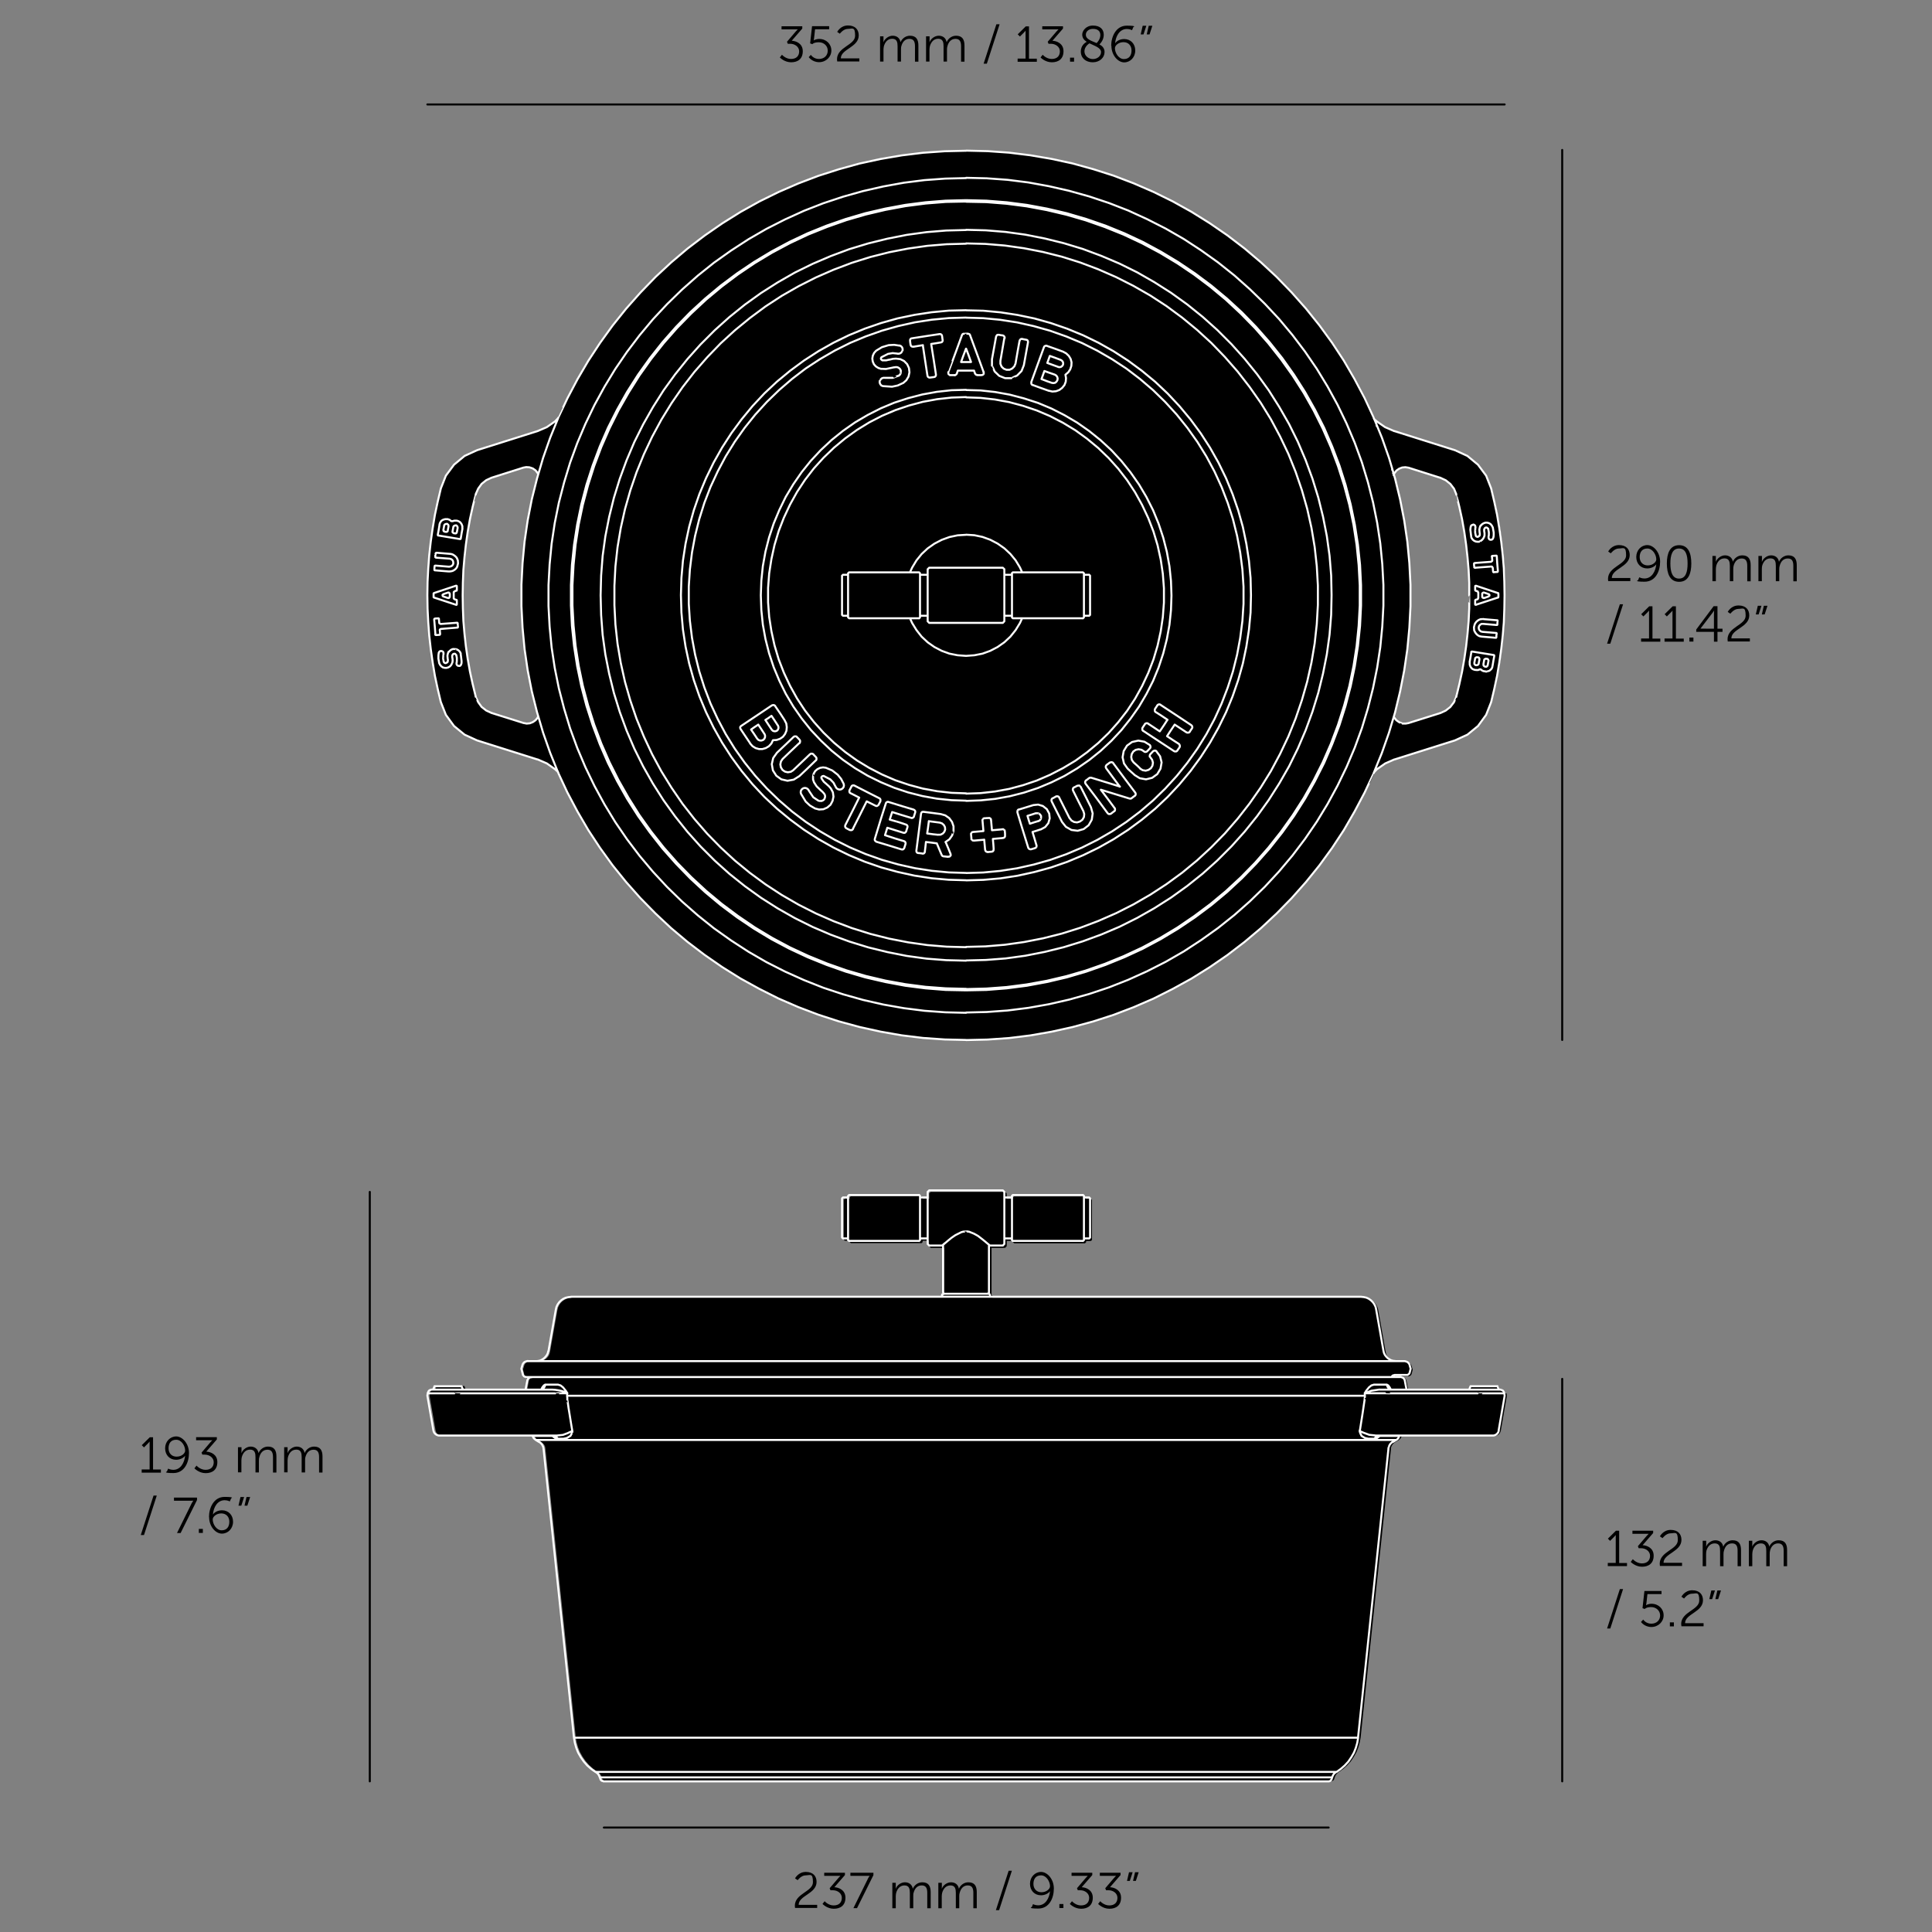 <svg xmlns="http://www.w3.org/2000/svg" viewBox="0 0 1920 1920"><rect x="0" y="0" width="1920" height="1920" fill="#808080" stroke="none"/><defs><style>.cls-1,.cls-2{stroke:#000;fill:none;stroke-linecap:round;stroke-linejoin:round;stroke-width:2px}.cls-2{stroke:#fff}</style></defs><g id="Spacing_guide__x5B_PLEASE_HIDE_x5D_"><path d="M1495.7 1384.6v-.1l-.2-.7v-.1l-.3-.6-.5-.8-.5-.5h-.1l-.6-.4h-.1l-.8-.4-.8-.2h-.7c0-.1 0-.1-.1-.1h-.4l-.2-.2-1-2.6v-.2l-.2-.2s-.2-.1-.3-.1H1462c-.1 0-.2 0-.3.1l-.1.1v.2l-.9 2.3-.3.5h-61l-1.6-8.2-.2-.7v-.2l-.9-1.3v-.1l-.5-.5h-.1l-.6-.4h-.1l-.8-.4-.8-.2h-.7v-.1h-7.4l.2-.2.7-.3.9-.2h13.1c0-.1 0-.1.1-.2l.4-.2h.1l.9-.7.3-.3s0-.1.1-.2l.4-1 1-3.8v-.4l-.9-3-.3-1-.4-.9v-.1l-.7-.8-.8-.8h-.1l-.9-.5h-.1l-1.8-.7h-9.4l-2.1-.2-1.9-.5-1.8-.9-1.7-1.1-1.4-1.4-1.2-1.6-.8-1.8-.5-2-7.3-41.3-.6-2.5v-.1l-1.2-2.5v-.1l-1.5-2.1-1.8-1.8-2.3-1.6h-.1l-2.4-1.1h-.1l-2.7-.7-2.6-.3h-368l-.2-1.1v-.8c-.1 0-.2-.1-.2-.2l-.4-.4s-.1 0-.2-.1h-.3c0-.1.2-.6.2-.6v-46.3h13.5l1.5-1.6s0-.1.1-.2v-5.1h6.2v.9c0 .2 0 .4.2.5l.8.8c.1.1.3.2.5.2h70s.1 0 .1-.1l1-.9s0-.1.1-.2v-1.1h4.7l1-.9s0-.1.1-.2v-39.6s0-.1-.1-.2l-1-.9s-.2 0-.2-.1h-4.6v-1.1s0-.1-.1-.2l-1-.9s-.2-.1-.3-.2h-70s-.2 0-.3.2l-.9.9s0 .1-.1.2v1.1h-6.2v-5.3l-1.5-1.5s-.1 0-.2-.1h-73.8l-1.5 1.5v5.3h-6.2v-1.2s0-.2-.2-.2l-.9-.9-.2-.2h-70.2s-.1 0-.2.1l-1 .9s-.1.1-.1.2v1.2h-4.7s-.2 0-.2.2l-.9.9v39.4c0 .2 0 .4.2.5l.8.8h4.8v1.2s0 .1.1.2l1 .9s.1.1.2.1h69.9c.2 0 .4 0 .5-.2l.8-.8v-1.4h6.2v4.8c0 .2 0 .4.2.5l1.5 1.6.2.2h13.4v46.3l.2.4h-.3c0 .2-.1.2-.2.3l-.4.4s0 .1-.1.2v.2c-.2 0-.2.2-.2.3l-.2 1.3H569.3l-2.8.3-2.6.6h-.1l-2.4 1.1h-.1l-2.3 1.6-1.8 1.8-1.5 2.1v.1l-1.2 2.5v.1l-.6 2.5-7.3 41.3-.5 2-.8 1.8-1.2 1.6-1.4 1.4-1.6 1.1-1.9.9-1.9.5-1.9.2h-9.5l-1.9.7h-.1l-.9.5h-.1l-.8.8-.6.8v.1l-.5 1-.3 1-.9 3v.4l1.6 6v.4c.1 0 .2.2.2.3l.7.9.3.3.4.3h.1l.4.2h.7c0 .1 0 .1.1.1h2.7l-.4.4v.1l-.5.7-.3.6v.1l-.2.7-1.6 8.2h-60.9l-.6-.6-.8-2.2v-.1s-.1-.2-.2-.2c0 0-.2-.1-.3-.1h-27c-.1 0-.2 0-.3.1l-.2.2v.1l-.8 2.3v.3c-.1 0-.3.2-.3.2h-1.4c0 .1-.8.4-.8.4l-.8.3h-.1l-.6.4h-.1l-.5.5-.1.1-.4.7-.4.6v.2l-.2.7v.1l-.3 2.3v.2l6 34.5.3 1 .4 1v.1l.7.9.8.8.9.6h.1l1 .5 1 .3h93.4v.5s.1 0 .1.1l.2.6.3.7.3.5.1.1.9.9.6.5.5.3 3.3 2 .9.5 1.4 1.4.6.7.5.9.4.9.3 1v.9h.1l30.2 287 .9 5.2 1.4 5 2 4.9 2.6 4.6 3.1 4.4 3.5 3.9 3.9 3.5 4.2 3 .7.4.6.6.6.5.6.6.5.6.8 1.5.3.8.7 1.9v.4c.1 0 .2.2.2.3l.4.5.6.6s.1 0 .2.1l.4.2h.1l1.3.3h721l1.3-.3h.1l.4-.2h.1l.4-.3.2-.2.5-.7v-.1l.2-.4.6-1.9.3-.8.8-1.4.5-.7.6-.6.7-.6.6-.6.7-.4 4.2-3 3.9-3.5 3.5-3.9 2.9-4.3 2.6-4.6 2-4.9 1.4-5 .9-5.1 30.2-287v-.9l.3-.9.4-.9.5-.9.6-.8 1.4-1.4.9-.5 3.3-2 .6-.4.6-.5.9-.9.1-.1.3-.6.3-.7.4-1.2h93.3l1-.3 1-.4h.1l.9-.6.8-.8.6-.9v-.1l.5-1 .3-1 6-34.5v-.2l-.3-2.3ZM1495.8 578.1l-.5-13.3-1.1-13.4-1.5-13.3-1.9-13.3-2.3-13.2-2.8-13.1-3.1-13.1-5-12.7v-.2l-8.1-11-.1-.1-10.5-8.7h-.2l-12.3-5.7-60.2-19-9.1-3.9-8-5.6-2.8-3-9.1-19.8-10-18.9-10.8-18.4-11.7-17.8-12.6-17.3-13.4-16.7-14.2-16-15-15.4-15.6-14.5-16.4-13.8-17-13-17.6-12.2-18.2-11.3L1166 200l-19.1-9.5-19.7-8.5-19.9-7.6-20.4-6.6-20.7-5.7-20.9-4.5-21.1-3.7-21.2-2.6-21.4-1.5-21.3-.5-21.4.5-21.4 1.5-21.2 2.6-21.1 3.6-20.9 4.5-20.6 5.7-20.3 6.6-20 7.6-19.7 8.5-19.1 9.5-18.7 10.4-18.2 11.3-17.5 12.1-17.1 13-16.3 13.8-15.6 14.5-15 15.4-14.2 16-13.4 16.7-12.5 17.3-11.7 17.9-10.9 18.4-10 18.9-9 19.5v.2l-2.9 3.1-8.1 5.7-9 3.8-60.2 19-12.4 5.7h-.1l-10.5 8.7-.1.1-8.1 11v.2l-5 12.7-3.1 13.1-2.8 13.1-2.2 13.2-1.9 13.3-1.5 13.3-1 13.4-.7 13.3-.2 13.4.2 13.5.7 13.4 1 13.5 1.5 13.3 1.9 13.3 2.3 13.2 2.8 13.1 3.1 13 5 12.7v.2l8.1 11.1.1.1 10.5 8.6.1.1 12.3 5.7 60.2 19 9.1 3.9 8 5.7 2.8 3 9.2 19.6 10 18.9 10.9 18.5 11.7 17.8 12.5 17.3 13.4 16.7 14.2 16 14.9 15.3 15.6 14.6 16.3 13.8 17.1 13 17.5 12.2 18.2 11.3 18.7 10.3 19.2 9.6 19.7 8.5 20 7.6 20.3 6.6 20.7 5.6 20.9 4.6 21.1 3.6 21.2 2.6 21.4 1.5 21.4.5 21.3-.5 21.4-1.5 21.2-2.6 21.1-3.7 20.9-4.6 20.6-5.6 20.4-6.6 19.9-7.6 19.7-8.5 19.1-9.6 18.7-10.3 18.2-11.3 17.6-12.2 17-13 16.3-13.8 15.6-14.6 14.9-15.3 14.2-16 13.4-16.7 12.6-17.3 11.7-17.9 10.8-18.5 10-18.9 9-19.4v-.2l2.9-3 8.2-5.7 9-3.9 60.2-19 12.3-5.7.2-.1 10.5-8.6.1-.1 8.1-11.1v-.2l5-12.7 3.1-13 2.8-13.1 2.2-13.2 1.9-13.3 1.5-13.3 1.1-13.5.5-13.4.2-13.4-.2-13.5Zm-40.6 76.5-2.2 12.5-2.7 12.5-3 12.2v.3c-.1 0-.1.2-.1.2l-2.2 5.4-3.5 4.7-4.6 3.7-5.4 2.5h-.1l-31.5 9.9-2.8.5h-3.1c0-.1-3.2-1.3-3.2-1.3l-2.9-2-2.2-2.8-.4-.9 1.2-4.1 5-20.8 4.1-20.9 3.1-21.2 2-21.3 1.1-21.3V581l-1.1-21.4-2-21.3-3.1-21-4.1-21-5-20.7-1.2-4.1.6-1.3 2-2.6 2.6-1.8 3-1.2 3.2-.3 3.2.5 31.5 10h.1l5.4 2.5 4.6 3.6 3.5 4.7 2.2 5.4v.5c.1 0 3.1 12.2 3.1 12.2l2.7 12.4 2.2 12.5 1.8 12.6 1.4 12.6 1.1 12.7.6 12.7v12.6c.1 0 0 12.7 0 12.7l-.6 12.7-1.1 12.7-1.4 12.6-1.8 12.5Zm-925.6 62.9-3 1.2-3.2.3-3.2-.6-31.5-9.9h-.1l-5.4-2.5-4.6-3.7-3.4-4.7-2.4-5.4v-.5c-.1 0-3.1-12.2-3.1-12.2L467 667l-2.2-12.5L463 642l-1.4-12.6-1.1-12.7-.5-12.7-.2-12.7.2-12.6.5-12.7 1.1-12.7 1.4-12.6 1.8-12.6 2.2-12.5 2.7-12.4 3-12.2v-.2c.1 0 .1-.3.1-.3l2.4-5.4 3.4-4.7 4.6-3.6 5.4-2.5h.1l31.5-10 2.8-.5 3.1.2 3.3 1.1 2.9 2 2.1 2.9.5 1-1.2 4.1-5.1 20.7-4.1 21-3.1 21-2 21.3-1.1 21.4v21.4l1.1 21.3 2 21.3 3.1 21.2 4.1 20.9 5.1 20.8 1.2 4-.5 1.4-2 2.5-2.7 1.9Z"/><path d="M367.5 1184.5v585.8" class="cls-1"/><path d="M140.8 1460.3h7.9v-27.8s-.4.8-1.8 2.1l-3.8 3.8-2.2-2.2 8-7.9h3.2v32.1h7.8v3.1h-19.1v-3.1ZM165.8 1462.5l1.3-3s2.2 1.2 5.1 1.2c7.4 0 11.1-7.2 11.8-14.1-1.8 2.5-5.3 4.1-9 4.1-6.4 0-10.9-4.7-10.9-11.4s4.9-11.8 11-11.8 12.7 7 12.7 16.5-4.6 19.9-15.5 19.9-6.5-1.5-6.5-1.5Zm18.2-20.9c0-4.7-3.6-10.8-8.9-10.8s-7.6 3.6-7.6 8.5 3.1 8.3 8 8.3 8.5-3.2 8.5-6M195.3 1456.5s3.6 4.2 9 4.2 8.1-3.1 8.1-7.6-4.3-7.5-8.9-7.5h-2.4l-.8-2 8.8-10.3c1-1.1 1.9-2 1.9-2h-16.1v-3.1h20.6v2.3l-10.5 12.1c4.5.2 11 2.8 11 10.4s-4.9 11-11.6 11-11.2-4.8-11.2-4.8zM236.6 1438.2h3.4v3.8c0 1.1-.1 2-.1 2h.1c1.2-3.4 5.2-6.4 9.1-6.4s7.1 2.2 7.8 6.3h.1c1.4-3.4 5-6.3 9.3-6.3 6.1 0 8.4 3.6 8.4 9.8v16h-3.4v-15.2c0-4.1-.9-7.5-5.5-7.5s-7 3.4-8 7.1c-.4 1.1-.5 2.3-.5 3.6v11.9h-3.4v-15.2c0-3.8-.6-7.5-5.3-7.5s-7.2 3.5-8.3 7.4c-.2 1-.4 2.2-.4 3.3v11.9h-3.4V1438ZM282.4 1438.2h3.4v3.8c0 1.1-.1 2-.1 2h.1c1.2-3.4 5.2-6.4 9.1-6.4s7.1 2.2 7.8 6.3h.1c1.4-3.4 5-6.3 9.3-6.3 6.1 0 8.4 3.6 8.4 9.8v16h-3.4v-15.2c0-4.1-.9-7.5-5.5-7.5s-7 3.4-8 7.1c-.4 1.1-.4 2.3-.4 3.6v11.9h-3.4v-15.2c0-3.8-.6-7.5-5.3-7.5s-7.2 3.5-8.3 7.4c-.2 1-.4 2.2-.4 3.3v11.9h-3.4V1438ZM152.7 1486.3h3.1l-12.7 39.2h-3.2l12.7-39.2ZM190.1 1494.6c1-1.9 2-3.2 2-3.2 0-.1-.9 0-2.7 0h-16.5v-3.1h22.9v2.4l-16.3 32.8h-3.6l14.2-28.8ZM197.6 1519.4h4v4h-4zM207.7 1507.5c0-8.8 4.6-19.9 15.5-19.9s6.5 1.4 6.5 1.4l-1.3 3.1s-2.2-1.2-5.1-1.2c-7.4 0-11.1 7.2-11.7 14.1h.1c1.7-2.5 5.3-4.1 8.9-4.1 6.4 0 11 4.7 11 11.4s-4.9 11.8-11.1 11.8-12.7-7-12.7-16.5Zm20.2 4.8c0-5-3.2-8.3-8-8.3s-8.5 3.2-8.5 6c0 4.7 3.7 10.8 8.9 10.8s7.6-3.6 7.6-8.5M239 1487.7h3.6l-2.8 8.6H237zm6 0h3.6l-2.8 8.6H243zM789.9 1894c0-12.4 18-14 18-23.5s-2.9-6.8-7.3-6.8-7.9 4.8-7.9 4.8l-2.6-1.8s3.2-6.4 10.7-6.4 10.7 4.4 10.7 9.9c0 11.8-17.8 13.5-17.8 22.8h18.4v3.1h-22c-.1-.8-.2-1.5-.2-2.2ZM819.5 1889.4s3.6 4.2 9 4.2 8.1-3.1 8.1-7.6-4.3-7.5-8.9-7.5h-2.4l-.8-2 8.8-10.3c1-1.1 1.9-2 1.9-2 0-.1-1 0-2.9 0h-13.2v-3.1h20.6v2.3l-10.5 12.1c4.5.2 11 2.8 11 10.4s-4.9 11-11.6 11-11.2-4.8-11.2-4.8zM862.3 1867.4c.9-1.9 2-3.2 2-3.2h-19.2v-3.1H868v2.4l-16.3 32.8h-3.6l14.2-28.8ZM886.8 1871.1h3.4v3.8c0 1.1-.1 2-.1 2h.1c1.2-3.4 5.2-6.3 9.1-6.3s7.1 2.1 7.8 6.3h.1c1.4-3.4 5-6.3 9.3-6.3 6.1 0 8.4 3.5 8.4 9.8v16h-3.4v-15.2c0-4.1-.9-7.5-5.5-7.5s-7 3.4-8 7.1c-.4 1.1-.4 2.3-.4 3.7v11.9h-3.4v-15.2c0-3.8-.6-7.5-5.3-7.5s-7.2 3.6-8.3 7.4c-.2 1.1-.4 2.2-.4 3.4v11.9h-3.4v-25.2ZM932.6 1871.1h3.4v3.8c0 1.1-.1 2-.1 2h.1c1.2-3.4 5.2-6.3 9.1-6.3s7.1 2.1 7.8 6.3h.1c1.4-3.4 5-6.3 9.3-6.3 6.1 0 8.4 3.5 8.4 9.8v16h-3.4v-15.2c0-4.1-.9-7.5-5.5-7.5s-7 3.4-8 7.1c-.4 1.1-.5 2.3-.5 3.7v11.9h-3.4v-15.2c0-3.8-.6-7.5-5.3-7.5s-7.2 3.6-8.3 7.4c-.2 1.1-.4 2.2-.4 3.4v11.9h-3.4v-25.2ZM1002.5 1859.1h3.1l-12.7 39.2h-3.2l12.7-39.2ZM1025.3 1895.4l1.3-3.1s2.2 1.2 5.1 1.2c7.4 0 11.1-7.2 11.8-14.1-1.8 2.5-5.3 4.1-9 4.1-6.4 0-10.9-4.7-10.9-11.4s4.9-11.8 11-11.8 12.7 7 12.7 16.5-4.5 19.9-15.5 19.9-6.5-1.5-6.5-1.5Zm18.2-20.9c0-4.7-3.7-10.8-8.9-10.8s-7.6 3.6-7.6 8.5 3.2 8.3 8 8.3 8.5-3.2 8.5-6M1052.8 1892.2h4v4h-4zM1065.3 1889.4s3.6 4.2 9 4.2 8.1-3.1 8.1-7.6-4.3-7.5-8.9-7.5h-2.4l-.8-2 8.8-10.3c1-1.1 1.9-2 1.9-2 0-.1-1 0-2.9 0h-13.2v-3.1h20.6v2.3l-10.5 12.1c4.5.2 11 2.8 11 10.4s-4.9 11-11.6 11-11.2-4.8-11.2-4.8zM1093.4 1889.4s3.6 4.2 9 4.2 8.1-3.1 8.1-7.6-4.3-7.5-8.9-7.5h-2.4l-.8-2 8.8-10.3c1-1.1 1.9-2 1.9-2 0-.1-1 0-2.9 0H1093v-3.1h20.6v2.3l-10.5 12.1c4.5.2 11 2.8 11 10.4s-4.9 11-11.6 11-11.2-4.8-11.2-4.8zM1122 1860.6h3.6l-2.8 8.6h-2.8zm6 0h3.6l-2.8 8.6h-2.8z"/><path d="M1320.4 1816.2H600.1" class="cls-1"/><path d="M777.1 54.4s3.6 4.2 9 4.2 8.1-3.1 8.1-7.6-4.3-7.5-8.9-7.5h-2.4l-.8-2 8.8-10.3c1-1.1 1.9-2 1.9-2 0-.1-1 0-2.9 0h-13.2v-3.1h20.6v2.3l-10.5 12.1c4.5.2 11 2.8 11 10.4s-4.9 11-11.6 11-11.2-4.8-11.2-4.8zM805.8 54.5s2.6 4.1 8 4.1 8.8-3.5 8.8-8.3-3.9-8.3-8.9-8.3-6.4 1.9-6.4 1.9l-2.2-.8L807 26h17v3.1h-14l-1 9c-.1 1.2-.4 2-.4 2h.1s2.2-1.4 5.4-1.4c7.1 0 12.1 5.1 12.1 11.5s-5.4 11.6-12.2 11.6-10.3-5-10.3-5l2.2-2.4ZM831.8 59c0-12.4 18-14 18-23.5s-2.9-6.8-7.3-6.8-7.9 4.8-7.9 4.8l-2.6-1.8s3.2-6.4 10.7-6.4 10.7 4.4 10.7 9.9c0 11.8-17.8 13.5-17.8 22.8H854v3.1h-22c-.1-.8-.2-1.6-.2-2.2ZM874.6 36.1h3.4v3.8c0 1.1-.1 2-.1 2h.1c1.2-3.4 5.2-6.4 9.1-6.4s7.1 2.1 7.8 6.3h.1c1.4-3.4 5-6.3 9.3-6.3 6.1 0 8.4 3.6 8.4 9.8v16h-3.4V46.1c0-4.1-.9-7.5-5.5-7.5s-7 3.4-8 7.1c-.4 1.1-.4 2.3-.4 3.6v11.9H892V46c0-3.8-.6-7.5-5.3-7.5s-7.2 3.6-8.3 7.4c-.2 1.1-.4 2.2-.4 3.4v11.9h-3.4V36ZM920.4 36.1h3.4v3.8c0 1.1-.1 2-.1 2h.1c1.2-3.4 5.2-6.4 9.1-6.4s7.1 2.1 7.8 6.3h.1c1.4-3.4 5-6.3 9.3-6.3 6.1 0 8.4 3.6 8.4 9.8v16h-3.4V46.1c0-4.1-.9-7.5-5.5-7.5s-7 3.4-8 7.1c-.4 1.1-.5 2.3-.5 3.6v11.9h-3.4V46c0-3.8-.6-7.5-5.3-7.5s-7.2 3.6-8.3 7.4c-.2 1.1-.4 2.2-.4 3.4v11.9h-3.4V36ZM990.2 24.1h3.2l-12.7 39.2h-3.2zM1011.3 58.2h7.9V30.4s-.4.8-1.8 2.1l-3.8 3.8-2.2-2.2 8-7.9h3.2v32.1h7.8v3.1h-19.1v-3.1ZM1036.2 54.4s3.6 4.2 9 4.2 8.1-3.1 8.1-7.6-4.3-7.5-8.9-7.5h-2.4l-.8-2 8.8-10.3c1-1.1 1.9-2 1.9-2 0-.1-1 0-2.9 0h-13.2v-3.1h20.6v2.3l-10.5 12.1c4.5.2 11 2.8 11 10.4s-4.9 11-11.6 11-11.2-4.8-11.2-4.8zM1063.4 57.3h4v4h-4zM1079.9 41.5c-2.5-1.6-4.4-3.8-4.4-7.2s3.5-8.9 10.6-8.9 10.8 3.6 10.8 9.2-3.9 9.1-4.3 9.5c2.9 1.6 5.1 3.9 5.1 7.6 0 5.5-4.8 10.2-11.7 10.2s-11.9-4.1-11.9-10.7 5-9.1 5.8-9.6Zm2.9 1.5c-1.1.6-5.1 3.5-5.1 8s4.1 7.7 8.4 7.7 8.1-2.9 8.1-7-6.2-6.1-11.4-8.6Zm7-.2c.7-.6 3.7-3.8 3.7-8s-3-6.1-7.3-6.1-7.1 2.6-7.1 5.8c0 4.6 5.7 6.1 10.7 8.3M1104.3 45.4c0-8.8 4.6-19.9 15.5-19.9s6.5 1.4 6.5 1.4L1125 30s-2.2-1.2-5.1-1.2c-7.4 0-11.1 7.3-11.7 14.1h.1c1.7-2.5 5.2-4.1 8.9-4.1 6.4 0 11 4.7 11 11.4s-4.9 11.8-11 11.8-12.7-7-12.7-16.5Zm20.2 4.8c0-5-3.2-8.3-8-8.3s-8.5 3.2-8.5 6c0 4.7 3.7 10.8 8.9 10.8s7.6-3.6 7.6-8.5M1135.6 25.6h3.6l-2.8 8.6h-2.8zm6 0h3.6l-2.8 8.6h-2.8z"/><path d="M1495.3 103.8H424.7M1552.5 149v884.5" class="cls-1"/><path d="M1598 575.4c0-12.4 18-14 18-23.5s-2.9-6.8-7.3-6.8-7.9 4.8-7.9 4.8l-2.6-1.8s3.2-6.4 10.7-6.4 10.7 4.4 10.7 9.9c0 11.8-17.8 13.5-17.8 22.8h18.4v3.1h-22c-.1-.8-.2-1.6-.2-2.2ZM1627.8 576.8l1.3-3.1s2.2 1.2 5.1 1.2c7.4 0 11.1-7.2 11.8-14.1-1.8 2.5-5.3 4.1-9 4.1-6.4 0-10.9-4.7-10.9-11.4s4.9-11.8 11-11.8 12.7 7 12.7 16.5-4.5 19.9-15.5 19.9-6.5-1.5-6.5-1.5Zm18.2-20.9c0-4.7-3.7-10.8-8.9-10.8s-7.6 3.6-7.6 8.5 3.2 8.3 8 8.3 8.5-3.2 8.5-6M1656.5 560c0-10.1 3-18.2 12.2-18.2s12.1 8.1 12.1 18.2-3 18.2-12.1 18.2-12.2-8-12.2-18.2m20.6 0c0-8.4-1.8-14.9-8.5-14.9s-8.6 6.6-8.6 14.9 1.9 15 8.6 15 8.5-6.6 8.5-15M1701.8 552.5h3.4v5.8c1.2-3.4 5.2-6.4 9.1-6.4s7.1 2.1 7.8 6.3c1.4-3.4 5-6.3 9.3-6.3 6.1 0 8.4 3.6 8.4 9.8v16h-3.4v-15.2c0-4.1-.9-7.5-5.5-7.5s-7 3.4-8 7.1c-.3 1.1-.4 2.3-.4 3.6v11.9h-3.4v-15.2c0-3.8-.6-7.5-5.3-7.5s-7.2 3.6-8.2 7.4c-.2 1.1-.4 2.2-.4 3.4v11.9h-3.4v-25.2ZM1747.6 552.5h3.4v3.8c0 1.1-.1 2-.1 2h.1c1.2-3.4 5.2-6.4 9.1-6.4s7.1 2.1 7.8 6.3h.1c1.3-3.4 5-6.3 9.2-6.3 6.1 0 8.4 3.6 8.4 9.8v16h-3.4v-15.2c0-4.1-.8-7.5-5.5-7.5s-7 3.4-8 7.1c-.4 1.1-.5 2.3-.5 3.6v11.9h-3.4v-15.2c0-3.8-.5-7.5-5.3-7.5s-7.2 3.6-8.3 7.4c-.2 1.1-.3 2.2-.3 3.4v11.9h-3.4v-25.2ZM1609.8 600.5h3.2l-12.7 39.2h-3.2zM1630.9 634.5h7.9v-27.8s-.4.8-1.8 2.1l-3.8 3.8-2.2-2.2 8-7.9h3.2v32.1h7.8v3.1h-19.1v-3.1ZM1654.2 634.5h7.9v-27.8s-.3.8-1.8 2.1l-3.8 3.8-2.2-2.2 8-7.9h3.2v32.1h7.8v3.1h-19.1v-3.1ZM1678.9 633.6h4v4h-4zM1685.7 625.6l17.3-23.2h3.8v22.4h5v3.1h-5v9.8h-3.5v-9.8h-17.6v-2.2Zm17.6-.8v-14.7c0-1.5.2-3.3.2-3.3h-.1s-.8 1.4-1.8 2.6l-11.7 15.3c0 .1 13.4.1 13.4.1M1716.8 635.4c0-12.4 18-14 18-23.5s-2.9-6.8-7.3-6.8-7.9 4.8-7.9 4.8l-2.6-1.8s3.2-6.4 10.7-6.4 10.7 4.4 10.7 9.9c0 11.8-17.8 13.5-17.8 22.8h18.4v3.1h-22c-.1-.8-.2-1.6-.2-2.2ZM1746.9 602h3.6l-2.8 8.6h-2.8zm6 0h3.6l-2.8 8.6h-2.8z"/><path d="M1552.5 1370.3v400" class="cls-1"/><path d="M1597.8 1553.2h7.9v-27.8s-.4.8-1.8 2.1l-3.8 3.8-2.2-2.2 8-7.9h3.2v32.1h7.8v3.1h-19.1v-3.1ZM1622.7 1549.5s3.6 4.2 9 4.2 8.1-3.1 8.1-7.6-4.3-7.5-8.9-7.5h-2.4l-.8-2 8.8-10.3c1-1.1 1.9-2 1.9-2 0-.1-1 0-2.9 0h-13.2v-3.1h20.6v2.3l-10.5 12.1c4.5.2 11 2.8 11 10.4s-4.9 11-11.6 11-11.2-4.8-11.2-4.8zM1649.4 1554.1c0-12.4 18-14 18-23.5s-2.9-6.8-7.3-6.8-7.9 4.8-7.9 4.8l-2.6-1.8s3.2-6.4 10.7-6.4 10.7 4.4 10.7 9.9c0 11.8-17.8 13.5-17.8 22.8h18.4v3.1h-22c-.1-.8-.2-1.5-.2-2.2ZM1692.2 1531.2h3.4v3.8c0 1.1-.1 2-.1 2h.1c1.2-3.4 5.2-6.3 9.1-6.3s7.1 2.1 7.8 6.3h.1c1.3-3.4 5-6.3 9.2-6.3 6.1 0 8.4 3.5 8.4 9.8v16h-3.4v-15.2c0-4.1-.8-7.5-5.5-7.5s-7 3.4-8 7.1c-.4 1.1-.5 2.3-.5 3.7v11.9h-3.4v-15.2c0-3.8-.5-7.5-5.3-7.5s-7.2 3.6-8.3 7.4c-.2 1.1-.3 2.2-.3 3.4v11.9h-3.4v-25.2ZM1738 1531.2h3.4v5.8c1.2-3.4 5.2-6.3 9.1-6.3s7.1 2.1 7.8 6.3c1.4-3.4 5-6.3 9.3-6.3 6.1 0 8.4 3.5 8.4 9.8v16h-3.4v-15.2c0-4.1-.9-7.5-5.5-7.5s-7 3.4-8 7.1c-.3 1.1-.4 2.3-.4 3.7v11.9h-3.4v-15.2c0-3.8-.6-7.5-5.3-7.5s-7.2 3.6-8.2 7.4c-.2 1.1-.4 2.2-.4 3.4v11.9h-3.4v-25.2ZM1609.8 1579.2h3.2l-12.7 39.2h-3.2zM1633 1609.5s2.6 4.1 8 4.1 8.8-3.5 8.8-8.2-3.9-8.3-8.9-8.3-6.4 1.9-6.4 1.9l-2.2-.8 1.9-17.1h17v3.1h-14l-1 9c-.2 1.2-.4 2-.4 2h.1s2.2-1.4 5.3-1.4c7.1 0 12.1 5.1 12.1 11.5s-5.4 11.6-12.2 11.6-10.3-5-10.3-5zM1659.5 1612.3h4v4h-4zM1670.7 1614.1c0-12.4 18-14 18-23.5s-2.9-6.8-7.3-6.8-7.8 4.8-7.8 4.8l-2.6-1.8s3.2-6.4 10.7-6.4 10.7 4.4 10.7 9.9c0 11.8-17.8 13.5-17.8 22.8h18.4v3.1h-22c-.2-.8-.2-1.5-.2-2.2ZM1700.7 1580.6h3.6l-2.8 8.6h-2.8zm6 0h3.6l-2.8 8.6h-2.8z"/><path d="M1159.3 1368.5h-.2M430 1381h.3m940.8 46v-.3c.1 0 .1-.1.1-.1m118.4-45.9.4.2h.4m-1.1-.5-.2-.4m-.8 1h-.4m.6 0h-.5m1.4 0h-.4m.5 0h-.4m.2 0h.4m-3.9 0h.4m-2 0h-.4m.4 0h.4m-13.8 0h-.2m.5 0h-.3m-92.6 45.6h-.3m-858.2-60.4-1.6-6m.9-3-.9 3m883.8 0-1 3.9m1-3.9-.9-3m-882 0 .3-1 .4-.9.6-.8.8-.8.9-.5.9-.3 1-.3h1.1m870.2.1h1l1 .3.9.3.9.5.8.8.6.8.4.9.3 1m-868-4.6 2-.2 2-.5 1.9-1 1.7-1.2 1.5-1.5 1.3-1.7.9-1.9.5-2m830-.1.5 2 .9 1.9 1.3 1.7 1.5 1.5 1.7 1.2 1.9 1 2 .5 2.1.2m-834.4-51.3-7.3 41.3m829.8 0-7.3-41.3m-14.9-12.6 2.6.3 2.6.6 2.4 1.1 2.2 1.6 1.8 1.8 1.5 2.1 1.2 2.5.6 2.5m-815.2.1.6-2.5 1.2-2.5 1.5-2.1 1.8-1.8 2.2-1.6 2.4-1.1 2.6-.6 2.7-.3m830.5 77.6h1c0-.1.4-.3.4-.3l.4-.3.4-.3.3-.3.2-.4.2-.5m-17.8 4.2v-.3c.1 0 .3-.4.3-.4l.3-.4.3-.3.4-.2.5-.2h.4l.5-.2m-401.6-77.8-.3-1.7m-47.6 0-.3 1.7m46.4-3h.5c0 .1.2.2.2.2h.2c0 .1.2.3.2.3l.2.2v.2c.1 0 .1.3.1.3m-47.5.1v-.5c.1 0 .3-.2.3-.2l.2-.2h.2c0-.1.2-.2.2-.2h.2c0-.1.3-.1.3-.1m-417.9 80.4v.4c.1 0 .4.4.4.4l.3.4.3.3.4.3.4.2h.5c0 .1.4.1.4.1m972.9 18.8-6 34.6m-1058.6-.1-6-34.6m1065.8-6h.8c0 .1.8.3.8.3l.8.3.6.4.5.5.5.8.3.7.2.8m-1070-.1.2-.8.4-.7.4-.8.5-.5.6-.4.8-.3.8-.2h.8m1.2 40.6.3 1 .4 1 .7.9.8.8.9.6 1 .4 1 .3h1.1m1046.4 0h1.1l1-.3 1-.4.9-.6.8-.8.7-.9.4-1 .3-1m-28.1-44-1 2.4m-1.3 1h.6c0-.1.2-.2.2-.2h.2v-.1l.4-.6m25.5.9h.3m2 0h.4m.4-1 .2.4.3.3.4.2h.4m-1060.9.1h.4l.4-.2.3-.3.2-.4m28.8-.1.7.8-.4-.3v.2h.3c0 .1.1.1.1.1h.1c0 .1.2.1.2.1h.1m-1.1-.9-.9-2.4m524.1-93.4v.5c-.1 0-.2.3-.2.3l-.2.2-.2.2h-.3c0 .1-.2.2-.2.2h-.3m-42.7.1h-.5c0-.1-.3-.2-.3-.2l-.2-.2-.2-.2v-.3c-.1 0-.2-.2-.2-.2v-.3m45.5-.1v-46.8m-45.6 46.8v-47.1m-13.8-54.1-1.5 1.5m1.5 53.3-1.5-1.6m74.7-53.2h-73.1m73.1 54.8h-12.9m-47.4 0h-12.9m74.7-1.6-1.5 1.6m1.5-53.3-1.5-1.5m-60.3 54.8.2-.2.2-.2m46.5 0 .2.2.2.2m-139.8-50.2-1 .9m1 44.7-1-.9m234.4.1-1 .9m1-44.9-1-.9m0 45.7h-69.7m69.7-45.6h-69.7m-93.1 0h-69.7m69.7 45.6h-69.7m162.8-45.6-.9.9m.9 44.7-.9-.9m-91.3.1-.9.9m.9-44.9-.9-.9m-70.6 2.5h-5.1m5.1 40.7h-5.1m84.2-40.7h-7.6m7.6 40.7h-7.6m168.1 0h-5.1m5.1-40.7h-5.1m-239.6 0-.9.9m.9 39.8-.9-.9m246.5.1-1 .9m1-39.9-1-.9m-76.6 40.7h-7.6m7.6-40.7h-7.6m-38 162.7H524.9m870.3 0H960m.1-64h392.7m-785.4 0h392.7m199 79.8h-2.9m2.9 0h38.5m-674.3 0h5.8m453.2-82.8h-22.2m0 0h-22.3m-415.2 82.8h.6m45.4 52.6v.5c.1 0 .2.3.2.3v1.2c-.1 0-.6 1.4-.6 1.4l-1.3 2.5m-3.3-39.9v.4l.2 1.9v1.6c.1 0 .6 3.8.6 3.8l.6 4.4.8 4.8.9 5.6.9 5.6 1 5.9m-5-34h792.7m.1 0v1.4c-.1 0-.3 2.7-.3 2.7l-.6 4.1-1.3 8.8-2.7 17.1m-.1-.1v.5c-.1 0-.2.3-.2.3v.3l.2.9.5 1.4 1.2 2.5m44.7-46-1.7-8.8m-30.6 3.8h12.7m-21.9 8.8v-.6c.1 0 .4-.4.4-.4l.5-.9 1.1-1.5 2.2-2.7 2.4-1.9 2.6-.8m-9.2 8.8v1.2c.1 0 .1.5.1.5v.3h0v.2m-792.8.1v-2.2m.1-.1v-.6l-.4-.4-.5-.9-1.1-1.5-2.2-2.7-2.4-1.9-2.6-.8m-12.7 0h12.7m-30.5-3.9-1.7 8.8m1.7-8.8.2-.8.3-.6.4-.6.5-.5.6-.4.8-.3.8-.2h.8m.7-.2h627.2m235.3 0h-193.9m193.9 0h.8c0 .1.8.3.8.3l.8.3.6.4.5.5.4.6.4.6.2.8m-847.2 55 2.8 2.1 2.5.6m0 .1h5.8m0 0 3.5-.8 3.3-2m786.3 0 3.3 2 3.5.8m.1 0h5.8m0 0 2.5-.6 2.8-2.1m0-.1h19.6m-3.1 4 .5-.3.5-.4.4-.4.4-.4.3-.5.3-.6.2-.5.2-.6m-858 3.7h855.2m-858.1-4v.6c.1 0 .3.5.3.5l.3.6.3.5.4.4.4.4.5.4.5.3m-2.7-3.7h19.4m-13.2 6-3.3-2m855.2 0-3.3 2m-848.6 0 1 .5.8.8.8.8.6.9.5 1 .4 1 .3 1.1v1m839.7-.2v-1c.1 0 .4-1.1.4-1.1l.4-1 .5-1 .6-.9.8-.8.8-.8 1-.5m-813.9 294.1-30.2-287m839.6 0-30.2 287m-779.2 0h779.2m-779.2 0 .9 5.2 1.4 4.9 1.9 4.8 2.6 4.5 3 4.3 3.4 3.9 3.9 3.4 4.2 3m736.6 0 4.2-3 3.9-3.4 3.6-3.9 2.9-4.3 2.6-4.5 1.9-4.8 1.4-4.9.9-5.2m-758 34h736.7m-732.3 5.4H1324m-732.3-5.4.8.4.7.6.6.5.6.6.5.8.4.8.4.8.3.9m727.9 0 .3-.9.4-.8.4-.8.5-.8.6-.6.6-.5.6-.6.8-.4m-731.3 7.3-.8-1.9m727.9 0-.6 1.9m-726.5 0v.4c.1 0 .4.4.4.4l.3.3.3.3.4.2h.4c0 .1.4.2.4.2h.4m721 .3h.4c0-.1.4-.2.4-.2h.4c0-.1.4-.3.4-.3l.4-.3.2-.3.3-.4.2-.4m-723.5 1.9h720.8m-785.6-385.6h17c0-.1 6.8-.1 6.8-.1h5.3m-.2 0v.2m4.9 36.3v.6h-.1m782.9-.6v.4h0c0 .1.1.3.1.3m4.9-37.2h-.1v.2m.1-.2h20c0 .1 8.9.1 8.9.1M549 1381h-13m13 0 2.8.2 2.7.4 2.7.5 1.6.4 1.4.5 1.6.5 1.8.9h0v.1m792.8.1.3-.2 6.1-2.3 8.2-1.2m0 .1h13m-815.5 40.9c0 .1-.1.2-.1.2l-.2.2-.4.3-1 .4-2 .9m786.7-2c0 .1.1.2.1.2l.2.2.4.3 1 .4 2 .9m-813 2.7h-.3m11.8 0 5.7-.6 5.4-2m-22.6 2.6h11.5m801.6-2.7 5.4 2 5.8.6m11.3.1h-11.4M536.2 1381h1c0-.1.9-.3.9-.3h0l1-.4.8-.6.8-.8.5-.8.4-1 .3-1.1m842 5h-1c0-.1-.9-.3-.9-.3h0l-.9-.4-.9-.6-.8-.8-.5-.8-.4-1-.3-1.1m67.4 8.7h-60.3m-850.5 0h-60.2m61.4-3.7h-60.2m908.2 0h60.2M481 1426.6h61.2m896.8 0h-61.2m-830 0h.9c0 .1.2.1.2.1h.7l.9.4.9.3.9.4.8.5.6.6.6.8m811.5.1.7-.8.6-.6.9-.5.8-.4.9-.3.9-.3h.9l.9-.1m-934-42.1h13.1c0-.1 10.5 0 10.5 0h12.5m971.1 0h22.9c0-.1 8 0 8 0h5m-37.3-3.7h33.1m-1001.5 0h-33m6.1 45.6H481m990.1 0H1439m-909.5.4v-.4m861.1.4v-.4m91-41.9h13.4m.3 2.4-.3-2.4m-1070 0-.3 2.4m.3-2.4h13.4m1050.1-3.7h-.2m.5 0h-.2m.2 0h.6m.1 0h-.1m.1 0h.2m0 0h.8m-6.3 0h.4m.1 0h1.5m.1 0h-.1m0 0h2.1m-11 0h7m-1054.1 0h-.6m.6 0h1.1m.2 0h-.2m2.9 0h-2.8m2.8 0h.8m7.8 0H435m1.7 45.6h12.1m1034.5 0h-12.1m5.3-49h5.9m-10.4 0h4.5m-15.1 0h6m0 0h2.9m0 0h1.7M435.1 1381h.5m1.8-3.4h10.4m8.3 0h1.5m-3 0h1.5m1027.8 0h-1.5m-1034.6 0h1.2m8.6 0h.4m-23 3.4h.4m18.8-3.4h.3m-18 0h.9m11.8 0h-.2m.2 0h5m1033.3 3.4h.2m-2.3-3.4h.9m-.9 0h-1.5m4.4 3.4h.4m-2.3-3.4h-.1M431.9 1381h.3m1.2-3.4h.9m1.4 0h-1.4m1.4 0h.8m-3.1 0h-1m1056.4 3.4h-.2m-2.1-3.4h.9m.1 0h-.1m.2 0h-.1m2.2 3.4h.3m-.9-1-.9-2.4m-.6 0h.6m-1056.4 0-.9 2.4m.9-2.4h.7m-3 3.4h.4l.4-.2.3-.3.2-.4m1059.7.9h-.4l-.4-.2-.3-.3-.2-.4m-1030.6-2.5h-.7m502.2-91.9h21.3m-42.7 0h21.4m-38.2-49.5v-51.8m61.8 53.4-.2-.2-.2-.2-2.3-1.9-1.9-1.6-2.7-2.2-3.1-2.4-1.6-1.2-3.8-2.1-4.7-1.9-1.4-.2m0-.1h-.5c0-.1-4 .2-4 .2l-1.9.5-6 3-3.8 2.6-3.2 2.6-2.1 1.8-1.8 1.5-1.6 1.4-.4.3h0m61.6-53.2v25.9m0-.1v25.9m-59.3-.6-1 .9-1.1 1h.1m-94-5.1v-43.9m234.4-.1v43.9m-71.5-43.9v43.9m-91.4.1v-43.9m-77.5 2.4v38.9h0m246.5-38.9v39m294.9 146.1 1.4.8 1.4 1.9 1 1.9.2.3m-840.4-4.9-1.3.8-1.5 1.9-1 1.9-.2.3m833.3 46.1v-.3h0m88.1-45.7h.4m-20.2 45.6h-.3m33 0h-1m-990.1 0h-.2m-31.9 0h-1m-17.6-45.6h.3m0 0h-.4m.2-.3-.4.2h-.4m1.3-.9-.2.4m1 .6h-.4m.5 0h-.3m2.7 0h.4m-.4 0h.4m15.1 0h-.4m2 0h-.5m1.9 0h-.5m.2 0h-.4m7.7 0h-.4m1 0h.4m-.5 0h-.5m.5 0h-.4m738.1-12.5h-.2m188.2-2.1h12m-874.6 2.1h-.5M534.3 428.4l9.1-3.9 8.3-5.8 3-3.2m-.3 351.2-.2-.2m814.5-342.6-.7-.9m15.5 42.9v1m1.2 2.8-.3.6m-480.1 98.5 2.2-4.8 4.3-7.1 5.1-6.3 6-5.6 6.7-4.7 7.3-3.8 7.7-2.8 8.1-1.7 8.3-.5m-55.7 82.9 2.2 4.8 4.3 7 5.1 6.5 6 5.6 6.7 4.7 7.3 3.8 7.7 2.8 8.1 1.6 8.3.6m.1 0 8.2-.6 8.1-1.6 7.7-2.8 7.3-3.8 6.7-4.7 6-5.6 5.2-6.5 4.3-7 2.2-4.8m-55.7-83 8.2.5 8.1 1.7 7.7 2.8 7.3 3.8 6.7 4.7 6 5.6 5.2 6.3 4.3 7.1 2.2 4.8m67.5 3.4V611h0m-246.5-38.9v19.4m0 .1v19.5m77.5-41.4v43.8m162.9 0v-43.8m-234.4 0v21.9m0 0v21.9m162.9 0v-21.9m0 0v-21.9m-83.8-4v25.9m0 0v25.9m76.2-.1v-51.8m-573.4 26 .2 13.4.7 13.4 1 13.4 1.5 13.3 1.9 13.3 2.2 13.2 2.8 13.1 3.1 13m1043.8 0 3.1-13 2.8-13.1 2.2-13.2 1.9-13.3 1.5-13.3 1.1-13.4.5-13.4.2-13.4m-1070.5 0 .2-13.4.7-13.3 1-13.4 1.5-13.3 1.9-13.3 2.2-13.2 2.8-13.1 3.1-13.1m1043.8-.1 3.1 13.1 2.8 13.1 2.2 13.2 1.9 13.3 1.5 13.3 1.1 13.4.5 13.3.2 13.4m-49.3 144.3-60.2 19m60.2-307.4-60.2-19M534.3 754.8l-60.2-19m60.2-307.4-60.2 19m80.7 320.5v-.2c-.1 0-3.1-3.2-3.1-3.2l-8.2-5.8-9.2-4m830.9-339.3v.2c.1 0 3.1 3.2 3.1 3.2l8.2 5.7 9.2 4m61.5 263.8v-.5m-15.8 16.7h-.1m-942.6 0h-.1m-15.9-16.8v.3c.1 0 .1.2.1.2m62.1-220.8-.4-1-2.2-2.9-2.9-2-3.3-1.1-3.1-.2-2.8.5-31.5 10h-.1l-5.4 2.5-4.6 3.7-3.4 4.7-2.4 5.4v.5c-.1 0-3.1 12.2-3.1 12.2L467 516l-2.2 12.5-1.8 12.6-1.4 12.6-1.1 12.7-.5 12.7-.2 12.6.2 12.7.5 12.7 1.1 12.7 1.4 12.6 1.8 12.4 2.2 12.5 2.7 12.4 3 12.2v.5c.1 0 2.5 5.4 2.5 5.4l3.4 4.7 4.6 3.6 5.4 2.5h.1l31.5 9.9 3.2.6 3.2-.3 3-1.2 2.7-1.9 2-2.5.5-1.4m-62.1-220.3v-.2c.1 0 .1-.3.1-.3m15.9-16.3h-.1m942.8 0h-.1m15.9 16.2v.5m-62.3-19.3.3-.6.6-1.3 2-2.6 2.6-1.8 3-1.2 3.2-.3 3.2.5 31.5 10h.1l5.4 2.5 4.6 3.7 3.6 4.7 2.2 5.4v.5c.1 0 3.1 12.2 3.1 12.2l2.7 12.3 2.2 12.5 1.8 12.6 1.4 12.6 1.1 12.7.6 12.7v12.6c.1 0 0 12.7 0 12.7l-.6 12.7-1.1 12.7-1.4 12.6-1.8 12.4-2.2 12.5-2.7 12.4-3 12.2v.5c-.1 0-2.4 5.4-2.4 5.4l-3.6 4.7-4.6 3.6-5.4 2.5h-.1l-31.5 9.9-2.8.5h-3.1c0-.1-3.2-1.3-3.2-1.3l-2.9-2-2.2-2.8-.4-.9m-947-226.7 5-12.7 8.1-10.9 10.5-8.7 12.4-5.7m971.8 0 12.4 5.7 10.5 8.7 8.1 10.9 5 12.7m-36 250.4 12.4-5.7 10.5-8.6 8.1-11.1 5-12.7m-1043.8 0 5 12.7 8.1 11.1 10.5 8.6 12.4 5.7m991.1-76.8v.8c.1 0 .3.4.3.4l.3.3.3.3.3.2h.4c0 .1.4.1.4.1m-2-2.5v.2h0v.2m4.3.3v.3l-.2.4-.2.3-.2.2-.3.2-.4.2h-.3c0 .1-.4.1-.4.1m-1011.4.8h.8c0-.1.4-.2.4-.2l.3-.2.2-.3.3-.3v-.3c.1 0 .2-.4.2-.4m1016 .3v.9c.1 0 .3.4.3.4l.3.3.3.2.3.2h.4c0 .1.4.2.4.2m-2-2.5v.2h0m-1037.8-1.2.9 1.7 1.2 1.4 1.6 1.1 1.8.4h1.9l1.7-.5 1.6-1 1.3-1.5m1027.9 1.9h.8c0-.1.3-.3.3-.3l.3-.2.3-.3.2-.2v-.4c.1 0 .2-.3.2-.3M453.7 659v1l.2.5.3.4.3.4.4.2.5.2h.5m1014.4-6.8-.8 4.4m9.8-2.9-.8 4.4m-1028.7-4.7v1.2c-.1 0-.2.6-.2.6v.5c-.1 0-.3.6-.3.6l-.2.5-.3.5-.2.5m.9-6.8v.2c.1 0 .2.3.2.3v.9c.1 0 .1.3.1.3v.6m1016.2-1.7-.8 4.3m12.9-3.8h.2c0 .1.2.2.2.2l.2.2.2.2v.2c.1 0 .2.2.2.2v.5m-1038.3-7.1v.2h0v.2h-.1m-4.6-.8.3-.9.6-.6.8-.3h.9c0-.1.9.2.9.2l.6.5.5.6v.9m9.2 1.3.3-.4.5-.2.4-.2h1.1c0 .1.5.4.5.4l.3.4.2.4m.2 0 .2.6v.5c.1 0 .2.5.2.5v.6c.1 0 .2.5.2.5v1.7m-.3 3.7v-.4c.1 0 .2-.4.2-.4v-.9c.1 0 .1-.4.1-.4v-1.3m1012-1.3v-.2c.1 0 .2-.3.2-.3l.2-.2h.2c0-.1.2-.3.2-.3h.2c0-.1.3-.1.3-.1h.2m1.6.1h.2c0 .1.3.2.3.2l.2.2v.2c.1 0 .3.2.3.2v.5c.1 0 .1.2.1.2M435.7 654v-2.7c.1 0 .1-.7.1-.7v-.6c.1 0 .2-.6.2-.6v-.7m.4 9.9-.8-4.5m.8 4.5v.2h.1v.2h0m1038.5-3.2-.8 4.3m-1024.7-6.4v-.4c-.1 0-.1-.4-.1-.4v-1.2c.1 0 .2-.4.2-.4v-.3l.3-.4m1025.1 5.2v-.3c.1 0 .2-.2.2-.2l.2-.2h.2c0-.1.2-.3.2-.3h.2c0-.1.3-.1.3-.1h.2m-1035.8-4.9v1c-.1 0-.2 1.1-.2 1.1v1c-.1 0-.1 1-.1 1v1.1c.1 0 .2 1 .2 1l.2 1 .3 1m0-.3.2.5.3.4.4.2.5.2h.5l.5-.2.4-.3.3-.3m1024.9-4.9-1.5-.2M445 655v.2h0c0 .1.1.3.1.3h0v.2h0v.3m0 .1v.8c-.1 0-.2.3-.2.3v.5c-.1 0-.3.2-.3.2v.3m.4-3.2-.2-1v-.9c-.1 0-.1-.9-.1-.9v-.9l.2-1 .2-.9.3-.8.4-.9m1032.3 7.1-1.5-.2m-11-34.3.7-1.2.8-1.1 1-.9 1.1-.8 1.2-.6 1.3-.4h1.3c0-.1 1.4-.1 1.4-.1m-9.4 11.1-.2-3 .8-3m-.6 6 .5 1.2.7 1.2.8 1.1 1 1 1.1.8 1.2.6 1.3.3 1.4.2m.2-4.8-1.5-.4-1.2-1-.8-1.3-.2-1.6.4-1.5 1-1.2 1.4-.9h1.5M450.9 594.2v-5.3m1038.2 1.2v3.1m-20 1v-5.3m-1038.2 1.2v3.1m15.9-38 .8.2.6.2.7.4.5.4.5.7.3.6.2.8v.8m.1-.1v.8l-.3.9-.4.6-.5.6-.7.5-.8.3-.8.2h-.9m-.4 4.8h1.4l1.3-.2 1.3-.3 1.2-.6 1.2-.8 1-.9.8-1.1.6-1.2m.5-5.9.2 3-.8 3m-7.3-12.5 1.4.2 1.3.4 1.2.7 1.1.8 1 .9.9 1.1.5 1.2.5 1.3m-2.6-26.9-1.5-.2m-7.5-1.3h.2m-2.9-1.8v.2m1034.6 3.6v1.8c-.1 0-.3.5-.3.5v.5c-.1 0-.3.5-.3.5l-.3.5-.2.5m.8-6.7v.3c.1 0 .2.3.2.3v.5c.1 0 .1.3.1.3v.9m-1025.6-2.3v.2m-6.3.2-1.5-.2m1037.4 5.1v.9l.3.9.6.8.9.3h.9l.9-.3.6-.6.4-.9M440.7 527v.2c.1 0 .1.2.1.2v.2c.1 0 .3.2.3.2v.2h.5c0 .1.2.2.2.2m-4.8 98.1v-.3c.1 0 .2-.2.2-.2v-.2c.1 0 .2-.2.2-.2h.2c0-.1.2-.3.2-.3h.2c0-.1.3-.1.3-.1m6.7-97.6v.2l-.2.2v.2c-.1 0-.3.2-.3.2h0c0 .1-.2.2-.2.2h-.3c0 .1-.2.1-.2.1m5.9-.1v.5c.1 0 .2.2.2.2l.2.2h.1c0 .1.2.3.2.3h.2c0 .1.2.2.2.2m1019.7-.3v.4c.1 0 .1.1.1.1h0v.3h0v.2m0 .1v.9c-.1 0-.1.2-.1.2v.3c-.1 0-.2.2-.2.2v.2c-.1 0-.2.2-.2.2m-1017.7-2.5h.2m1026.4-4.7v.7c.1 0 .2.5.2.5v.5l.2.6v.5c.1 0 .2.6.2.6v1.1m0 .1v1.7c-.1 0-.1.4-.1.4v.4c-.1 0-.2.4-.2.4v.4m-12.7-1.1.2.5.3.4.5.2.5.2h.5l.4-.2.5-.3.3-.4m-1017.2-2.5h.2c0-.1.2-.1.2-.1h.2c0-.1.2-.3.2-.3h.2c0-.1.1-.3.1-.3v-.2c.1 0 .2-.2.2-.2m-10.3-8.4h.9c0 .1.3.3.3.3l.3.3.3.3.2.3v.4c.1 0 .1.4.1.4m0 .1v.2h0v.2m1038.7 6.9v2.2c-.1 0-.1.5-.1.5v.5c-.1 0-.2.5-.2.5v.5m.3-5v.2h0v.2h0v.2h0v.2m0-.8-.8-4.5m-.1-.6c0 .1.1.2.1.2h0v.2h0M438 620.1h-.1m14.7-98h.9c0 .1.3.3.3.3l.3.3.3.3.2.3v.4c.1 0 .1.4.1.4m.1.1v.2h0m1006.9-1.1v-.4l.2-.3.3-.3.2-.3.4-.2h.3c0-.1.4-.2.4-.2h.3M436.5 618.8v.2c.1 0 .2.3.2.3v.2c.1 0 .3.1.3.1l.2.2h.2c0 .1.2.2.2.2h.2m1033.8-97.6 1.2-1.4 1.6-1 1.8-.6h1.8l1.8.5 1.6 1 1.2 1.5.9 1.7m-17.2-.4v.2h0v.2h0m-2.3-2.8h.5c0 .1.4.2.4.2l.4.2.3.3.3.3.2.4v.8m-1024.7-1.1-.8 4.4m.8-4.4v-.3c.1 0 .2-.4.2-.4l.2-.3.3-.2.3-.2.3-.2h.3c0-.1.4-.1.4-.1m1027.1 8.8-.2-.9v-1c-.1 0-.1-.9-.1-.9v-1c.1 0 .2-.9.2-.9l.3-.9.3-.9.5-.9m-1025.8 1.1-.8 4.3m1030.6-2.5.3-.4.4-.2.5-.2h.5l.5.2.4.2.3.4.3.4m-12.4-1.2-.2 1v1.1c-.1 0-.1 1-.1 1v2l.2 1 .2 1 .2 1m-1011.8-7.7-.8 4.4m-3.5-5.1v-.4l.2-.3.2-.3.3-.2.3-.3h.3c0-.1.3-.2.3-.2h.4m-2 1.7-.8 4.3m1025.3 0v-.9c-.1 0-.1-.3-.1-.3v-.4c.1 0 .1-.4.1-.4v-.4c.1 0 .3-.3.3-.3l.2-.4m-7.4 62.5h.1c0 .1.2.2.2.2h.2c0 .1.1.3.1.3v.2c.1 0 .2.2.2.2v.4m-.8 6.7h.1c0-.1.2-.2.2-.2l.2-.2h.1l.1-.3v-.2c.1 0 .1-.2.1-.2v-.2m-1018-5.3v-.6c.1 0 .2-.2.2-.2l.2-.2h.1c0-.1.2-.2.2-.2h.2m-.9 6.4v.6c.1 0 .2.2.2.2h.2l.1.3h.2c0 .1.2.2.2.2M1482 563h.2c0 .1.3.1.3.1l.2.2h.2c0 .1.2.3.2.3v.2c.1 0 .3.2.3.2v.3m-10.4 28.6v-2.7m0 .1v-.5c.1 0 .3-.4.3-.4l.4-.3.5-.2h.6m4.2 1.4-4.1-1.4m4.1 1.4.9.4.3.4v.4c.1 0 0 .5 0 .5l-.3.3-.9.5m0 .1-4.1 1.4m-.5 0h.5m-1.9-1.4v.4c.1 0 .3.5.3.5l.4.3h.7M447 592.9v-2.7m-1.4 4.1h.5l.4-.3.3-.4v-.6m-1.6 1.3h.4m-.4 0-4.2-1.4m-1.2-1.3v.4l.2.3.4.4.5.2m-1.1-1.3v-.5l.4-.3.8-.4m4.2-1.5-4.2 1.4m4.2-1.4h.4c0-.1.5 0 .5 0l.4.3.3.5v.5M1483 556.8v.5c-.1 0-.2.2-.2.2l-.2.2-.2.2h-.2c0 .1-.2.3-.2.3h-.2m-5.3 109.2h1c0-.1 1.1-.3 1.1-.3l1-.3.9-.5.9-.8.8-.8.5-.9.4-1m.2-1.2-.3 1.3m-22.5-5 .8-4.3.9-5.4m.3-.6c0-.1.1-.1.1-.1h.3m-.6.2c0-.1.1-.1.1-.1m-.3.6v-.3q0 0 0 0h.1m-1.6 12.4v-2.4m0 2.4.3 1.2.5 1.1.7 1 .8.9 1 .6 1.1.4 1.2.3h1.2m15.9-4.2.9-5.4.8-4.3m-.1-.1v-.3m-.1-.3h.1v.2m-.8-.5h.2c0 .1.2.1.2.1h.1c0 .1.1.2.1.2m-.6-.3-21-3.4m0 0h-.1M437.4 629.9l-.3-3.4m1050.3 3.2v.2m-.2-.7c0 .1.1.2.1.2v.2m-.8-.6h.4c0 .1.1.1.1.1h.2m-1032.9-5.4-15.9 1.3m-5.8 5.3v.2h0m0 .1v.2c.1 0 .2.1.2.1m.1.1c0 .1.1.1.1.1h.4m1053.7 1.9v-1.7c.1 0 .2-1.3.2-1.3m-1050.8.9-3 .2m1053-2.1-13.3-1.1m13 5.9h.2c0 .1.2 0 .2 0h.2m0-.2h.1c0-.1.1-.3.1-.3m.1-.3v.3M454.9 619.8v1.3c.1 0 .2 1.7.2 1.7m1033.2-5.7v-.2m-.1-.3h.1v.3m-.7-.5h.5l.1.2m-.6-.2-13.3-1.1M454 618.9l-16 1.2m-6.5-4.4.7 8.2.5 6.4m1054.4-9.2-13.3-1.1m12.4 13.8-13.3-1.1M436.5 618.8l-.3-3.4m-4.5-.3c0-.1.1-.2.1-.2h.2c0-.1.2-.1.2-.1m-.7.5h.1c0-.1.1-.2.1-.2m-.2.2v.4m1055.6 5.4h.7v-.2m.1 0h.1c0-.1.1-.3.1-.3m0-.1v-.3m0 0v-1.6c.1 0 .2-1.4.2-1.4m-22.3-17.1v.5c.1 0 .1.1.1.1m0 .1h.1v.2m.1 0h.3c0 .1.2 0 .2 0h.3M435.3 614.5l-3 .2m1056.1-20.8h.3c0-.1.1-.2.1-.2h.1m.1-.1c0-.1.1-.3.1-.3m-1058.2 0v.2c.1 0 .2.1.2.1m0 0c0 .1.1.2.1.2h.3m21.9-6.8-1.4.5m.8 13.4h.3c0 .1.2.2.2.2h.2c0-.1.1-.1.1-.1m.1 0h.1c0-.1.1-.2.1-.2m.1-.7v.5h-.1m1012.1-3.7v3.2m23-10.6v.4m-.6-.6h.3c0 .1.1.1.1.1h.1m-22.7 6.9h.2c0-.1.2-.2.2-.2m-.6.8v-.2h.1v-.3h.1M458.7 656.9v1.8c-.1 0-.1.4-.1.4v.4c-.1 0-.2.3-.2.3m.3-2.9-.9-7.4m-4.4-53.4-1.4-.4m1036.4-1.8-21.3 7m-1036-11.4c0-.1.1-.1.1-.1h.3m-.6.5v-.2c.1 0 .2-.2.2-.2m22.3-2.5h.4m.2-.7v.3h-.1c0 .1-.1.3-.1.3m1014.3 8.7-1.5.4m-1012.8.3h.1c0 .1.1.3.1.3h0v.3m-.6-.8h.2c0 .1.2.2.2.2m3.8 52.3v.3c.1 0 .3.6.3.6m-12-1.5 1.2-1.3 1.4-1.1 1.6-.6h1.8c0-.1 1.7.2 1.7.2l1.6.8 1.3 1.1 1.1 1.5m-4.8-47.7-21.3-7m22.5 3v3.2m-1.2-17.9-21.3 7.1m22.5-6.2v3.2m1012 0c0 .1.1.3.1.3h0c0 .1.1.3.1.3m0 0h.2c0 .1.2.1.2.1m1.5.6-1.5-.5m21.8 2.2-21.3-7.1m-1.1.9v3.2m17.8-18.5v.4h.1c0 .1.1.2.1.2m0 .1h.1c0 .1.2.2.2.2h.3m-.8-.9-.3-3.4m-1050.6-2.3h-.1m-1.1 4.2v-.3m0 .3v.2h0m.1.1h.1c0 .1.2.2.2.2h.3m13.8-3.6-13.3-1.1m12.8 5.8-13.3-1.1M1482 563l-15.9 1.2m21.6 4.2-3 .2m-19.6-5.2v.5c.1 0 .2.1.2.1m.1.1h.1c0 .1.2.2.2.2h.4m16.9-7.5-.3-3.4m-1035.6-3-13.3-1.1m1047.9 9-16 1.2m17.2-6.9h.1v-.2h.4m-.8.9v-.6c.1 0 .2-.1.2-.1m-1050.2.8v-.2m0 .2v.3h.2m.1.2c0 .1.1.2.1.2h.4m13.4 1.1-13.3-1m-1.8 11.8v-1.4l.2-1.7m.7-9.7v-1.3c.1 0 .3-1.7.3-1.7m1032.1 9.6h.1c0-.1.2-.2.2-.2h.1c0-.1.2-.1.2-.1m-.7.9v-.5h.1m-.1.5v1.7c.1 0 .2 1.3.2 1.3m-1033-1.2h.3c0-.1.3-.1.3-.1m-.6.1c0 .1-.1.2-.1.2v.2m-.1.3v-.2m1.3-13.1h.1c0-.1.1-.2.1-.2h.3m-.7.5v-.2c.1 0 .2-.1.2-.1m-.2.6v-.3m1053.5 2.3-3 .2m4 .5.4 6.4.7 8.2M456.9 535.7h.6m.2-.2c0 .1-.1.1-.1.1m.1-.1h.1v-.5m-22.7-3.8v.4m0 0v.2h.1m0 .2h.1c0 .1.1.2.1.2h.4m21.1 3.5-21-3.5m.6 98.7h.4c0-.1.1-.1.1-.1h.1m.3-.8v.2h0c0 .1-.1.3-.1.3h-.1m1024.9-96.9.2.8.2.3m0 0 1 1.5 1.3 1.1 1.6.8 1.7.3h1.8c0-.1 1.6-.8 1.6-.8l1.4-1.1 1.2-1.4M454.3 623.7h.5c0-.1.1-.2.1-.2m.2-.6v.4h-.1m-18-102.9.4-1 .6-.9.6-.9.9-.6.9-.5 1-.3 1.1-.3h1.1m-6.6 4.5-.3 1.2m-1.3 92.9h-.1m-.2-83.3.8-4.2.9-5.5m1024.5 4.8v-1.2c.1 0 .1-.3.1-.3v-.4c.1 0 .1-.3.1-.3v-.4c.1 0 .2-.3.2-.3m.4 10.2-.9-7.3M436 614.6v.2c.1 0 .2.1.2.1v.4m-.8-.8h.4c0 .1.1.1.1.1m18.8 4.6h.1l.1.3v.3m-.9-.9h.5c0 .1.1.1.1.1m-1.3-36.9h-.4m1013.4.1h.2c0-.1.3-.1.3-.1m-.7.2h.2m-.2 0v.4c-.1 0-.1.3-.1.3m1.2-.8h-.3m-1013 .1v.2c.1 0 .1.2.1.2v.3m-.3-.8h.1c0 .1.1.1.1.1m-.6-.2h.3c0 .1.1.1.1.1m1034-13.8h.5c0-.1.2-.2.2-.2m0 0c0-.1.1-.2.1-.2m0-.1v-.3m-1.9-15.4h-.1m.9.3v.2c.1 0 .1.2.1.2m-.4-.7h.1c0 .1.1.2.1.2m-.7-.2h.5M457.9 535l.9-5.4.8-4.3m-.1 0v-2.5m-6.9-5.4h1.2l1.2.3 1.1.5 1 .6.8.9.7 1 .5 1.1.3 1.1m1012.4 142.6.4.4.5.3.6.3.5.3.6.2h.6c0 .1.7.2.7.2h.6m-8.9-1.3h1.1c0-.1.3-.1.3-.1h.4c0-.1.3-.2.3-.2h.3c0-.1.3-.2.3-.2M449.8 517.9h.3c0-.1.3-.2.3-.2h.3c0-.1.4-.2.4-.2h.3c0-.1.3-.1.3-.1h.8m-8.9-1.5h1.3l.5.2.6.2.6.2.5.3.5.4.4.4m1022.2 147.7h.2c0-.1.2-.1.2-.1h.9c0 .1.1.2.1.2h.2M448.2 517.7h.2c0 .1.2.2.2.2h1.1m510.4 515.6-21.4-.5-21.4-1.5-21.2-2.6-21.1-3.7-20.8-4.6-20.6-5.6-20.3-6.6-20-7.6-19.6-8.5-19.1-9.6-18.7-10.3-18.1-11.3-17.5-12.1-17.1-13-16.3-13.7-15.6-14.6-14.9-15.2-14.2-16-13.4-16.6-12.5-17.3-11.7-17.8-10.8-18.5-10-18.9-9-19.3v-.4c-.1 0-.7-1.3-.7-1.3l-3.1-7.7-4.2-10.4-7.1-20.2-3.2-10.9-1.1-3.7-.5-1.7-1.2-4-5.2-20.8-4.1-20.9-3.1-21.1-2-21.3-1.1-21.3V581l1.1-21.4 2-21.3 3.1-21.1 4.1-21 5.2-20.7 1.2-4.1.5-1.7 1.1-3.7 3.2-10.9 7.1-20.2 4.5-11.1 2.9-7.1.5-1.2v-.3c.1 0 9.2-19.4 9.2-19.4l10-18.9 10.8-18.4 11.7-17.8 12.5-17.3 13.4-16.7 14.2-16 14.9-15.4 15.6-14.5 16.3-13.8 17.1-13 17.5-12.1 18.1-11.3 18.7-10.4 19.1-9.4 19.6-8.5 20-7.6 20.3-6.5 20.6-5.7 20.8-4.5 21.1-3.6 21.2-2.6 21.4-1.5 21.4-.5m-.1-.1 21.3.5 21.4 1.5 21.1 2.6 21.1 3.6 20.8 4.5 20.6 5.7 20.4 6.5 19.9 7.6 19.6 8.5 19.1 9.4 18.7 10.4 18.1 11.3 17.6 12.1 17 13 16.3 13.8 15.6 14.5 14.9 15.4 14.2 16 13.4 16.7 12.6 17.3 11.7 17.8 10.7 18.4 10 18.9 9 19.4v.4c.1 0 .7 1.3.7 1.3l2.9 7.1 4.5 11 7.1 20.2 3.2 10.8 1.1 3.8.5 1.8 1.2 4.1 5 20.7 4.1 21 3.1 21.1 2 21.3 1.1 21.4v21.4l-1.1 21.3-2 21.3-3.1 21.1-4.1 20.9-5 20.8-1.2 4.1-.5 1.7-1.1 3.6-3.3 11-7.1 20.2-4.5 11-2.9 7.2-.5 1.2v.3c-.1 0-9.1 19.3-9.1 19.3l-10 18.9-10.7 18.5-11.7 17.8-12.6 17.3-13.4 16.6-14.2 16-14.9 15.2-15.6 14.6-16.3 13.7-17 13-17.6 12.1-18.1 11.3-18.7 10.3-19.1 9.6-19.6 8.5-19.9 7.6-20.4 6.6-20.6 5.6-20.8 4.6-21.1 3.7-21.1 2.6-21.4 1.5-21.3.5m70-193.7v1c.1 0-.2 1-.2 1l-.5.5-.8.4m-3.9 1.2 1.7-.5 2.1-.6m-6.6-.4.3.6.5.5 1 .4h1m157.6-116.8 1-1.5 1.2-1.8m-5.4 3.9.8.3h.8c0 .1 1-.2 1-.2l.8-.8m-10.9 12.2.6.8.3 1v.8l-.3.8m-2.2 3.2 1-1.5 1.3-1.8m-5.4 3.9.6.3h.9c0 .1.9-.2.9-.2l.8-.8m13.7-25.2.8.8.3 1v.8c-.1 0-.4.8-.4.8m-60 69.3 1.4-1.1 1.8-1.3m-5.2 2.7h1c0 .1.5 0 .5 0l.5-.3m-16.7 9.8.3.9v1l-.3.8-.5.5m-3.3 2.4 1.4-1.1 1.8-1.4m-6.4 2 .6.5.6.3h1.1l.9-.4m24.2-20.9.4.9v1.1l-.3.6-.5.6m-90.4-445.8.5-.9.9-.5.8-.2.8.2m-.1 0 9.1 3.2 7.1 2.6m-66.6-15 .4-.8.6-.8.8-.2h.9m0 0 2.1.4 1.6.2m.1 0 1 .4.7.8.3.8v.8m14.9 2.6.3-.9.8-.8.8-.2h.8m-.1.1 2.1.4 1.7.3m.1 0 1 .3.6.8.2.8v.8m-150.9 8.2 5.8-3.5 6.6-2 5.5-.3 5.3.8m10.5-4.7v-1l.4-.9.6-.5.8-.2m.1 0 15.4-2.4 12-1.8m-.1 0h1l.9.5.4.5.3.8M736 724.5l4.2 6.3 5.3 7.9m-9.5-14.2-.4-.9v-1.1c.1 0 .4-.6.4-.6l.6-.5m59.4 67.4 4.7 7.8 4.2 3.9 5 2.9m31.2 19.7 1.5.8 2 1m-4.5-5-.2.8v.8l.4 1 .8.6m3.5 1.7.8.2h.8l.9-.4.7-.9m88 25.9.6.9.5.3.6.2m-20.9-2.7h.9l.8-.3.6-.8.3-1m-6.6 1.5 1.8.2 2.2.3m-5.9-3v.9l.3.8.6.6 1 .3m32 .6.2 1.2v.5c-.1 0-.4.5-.4.5l-.4.4-.5.3h-1.2m-4.7-.3 2 .2 2.6.3m39.3-4.7 1.7-.2 2.2-.2m-81-507.6.2 1.7.3 2.1m31.3-8.7.3 2.1.2 1.7m48.8 508.7.8-.2.6-.4.5-.9v-1m-8.3.7.2.8.4.6.8.5 1.1.2m-44.8-509v1l-.5 1-.6.4-.8.2m-29.9 2.4.2.8.5.6.9.4h1.1m0 .1 4.1-.7 5.4-.9m8.2-1.2 4.2-.6 5.3-.9M746.4 725l3.4 5 2.7 4.1m290.8-380.4 4.8 1.7 6.1 2.3M876 355l6.5-3.3 4.6-.8 4.7.5m2-8.1 1.5.6 1.2 1.3.5 1.5v1.6c-.1 0-.8 1.5-.8 1.5l-1.3 1.2-1.5.5h-1.6m-88 434.2 4.4 6.6 5.1 3.4m-17.3-6.9-.3-1.6.3-1.6 1-1.4 1.4-.9 1.6-.3 1.6.4 1.3.9 1 1.4m115.2 60.5.5-4.1.6-5.4m.1.1 4.7.5 5.9.8M876 355l-.3.4-.2.4v.5c-.1 0 0 .4 0 .4l.2.5.3.3.4.3h.4M931 838.1l2.1 5.1 2.7 6.4m-59-491.5h3.9l3-.7m56 479.3 2.8 6.6 2.1 5.2m-60.9-491 3.7-.9 3-.2m163.8 1.3 1.2.8.9 1.2.3 1.4-.2 1.4-.8 1.2-1.2.9-1.4.3-1.4-.2m-10.8-4 1.1-3.1 1.4-3.9m40.9 448.6 1.7 6.1-.9 6.2-3.1 5.5-4.9 3.8-6 1.7-6.2-.8-5.5-3.1-3.9-4.9m-283.3-68.7-3.7 5.2-1.4 6.1 1.1 6.2 3.4 5.3 5 3.6 6.1 1.4 6.2-1.1 5.4-3.4m354.9-24.9 3.8 5.1 1.5 6.1-1.1 6.2-3.2 5.4-5.1 3.7-6.1 1.5-6.2-1.1-5.3-3.3m-101.3 56.7 2.2 7.3 1.7 5.8m-3.9-13.1 3.6-1.1 4.6-1.5m-256.5-70-1.7 2.5-.6 2.9.5 2.9 1.6 2.6 2.4 1.7 2.9.7 3-.5 2.5-1.6m288.3 40.8.8 2.8-.3 3-1.5 2.6-2.4 1.8-2.9.9-2.9-.4-2.6-1.4-1.9-2.4m-22.2-452.4 6.1 2.2 4.7 1.7m115.8 355.5 5.2 3.4 6.5 4.3m-19.3 3.8 6.5 4.3 5.3 3.4m-28.3 13.4 1.7 2.4.8 2.9-.5 2.9-1.5 2.5-2.4 1.7-2.8.8-3-.5-2.5-1.5m-165.2 71.5 4.4-.4 5.8-.5m0-.1.4 4.5.5 5.7m7.7-10.9 4.5-.4 5.7-.5m-10.2.9.5 5.7.3 4.5m172.3-112.3 3.3-5.1 4.3-6.4m-421 4.9 3.1-2.2 4.1-2.7m6.1 9.2.6 1.5v1.7l-.6 1.6-1.2 1.2-1.6.6h-1.7l-1.5-.6-1.2-1.2m1.1-13.9 2.7 4 3.4 5.2m59.3 59.3.8 1.4.2 1.5-.3 1.4-.6 1.4-1.2 1-1.4.6H815c0 .1-1.5-.3-1.5-.3m332.4-49.1.9-.5 1-.2.8.2.6.4m-6 3 1.5-1.6 1.2-1.3m-149 86.1.8-.2.6-.4.5-.9v-1m-33.4 3.2v.8c.1 0 .5.6.5.6l.9.5h1.1m175.3-85.8-.4.6-.2.8v1.1c.1 0 .8.8.8.8m-327.5 32.8 1.5 1.3 1.6 1.8m237.5-439.2 3.1 1.7 2.6 2.5 1.8 3 .9 3.4-.2 3.5-1.1 3.4-1.9 2.9-2.8 2.4m-188.2-23.8-2 2.2-1.3 2.7-.5 2.9.4 2.9 1.2 2.8 1.9 2.1 2.5 1.6 2.8.9m45.7 461.7 6.1.8 4.8.5M809 777.5l2.6 4 4.3 4.1m-70.5-46.8 2.4 2.7 3 1.9 3.4 1h3.5l3.4-1 3-1.8 2.5-2.7 1.5-3.2m230.5 90.5.2 2.3v1.8m-33.8-1 .2 1.8.2 2.2m-89.7-466.8 4.7.2 5.9-1.2M1140 746.6l1.3-1.3 1.5-1.7M886.3 365.5l1.8-.4 2.5-.3m147.3 3.9 4.5 1.6 5.8 2m-62.4-15.2 2.3-12.6 1.8-10m27.6 28.4 1.8-10 2.3-12.7m1.9 478.4 4.6-1.5 3.6-1.1m-37.5-457.4 1.7-9.9 2.2-12.7m11.1 25.4 2.2-12.7 1.8-10M965 829.3v-1c.1 0 .6-.9.6-.9l.6-.4.9-.2m28.9-2.7h1.1c0 .1.9.6.9.6l.4.6.2.8m144.1-85.7.5.9.2 1-.2.8-.4.6m-48.8 41.1 12.6 3.9 15.9 4.9m-28.5-8.8 7.7 10.2 6 8.1m12.9-39.3 3 2.8 3.8 3.4m-160.3 56.8 5.7-.5 4.5-.4m8.5-.8 5.7-.5 4.5-.4m140.8-77.5.6.4.8.2 1.1-.2.8-.5m12.5-19.8 4.3-6.4 3.3-5.1m-33.7 42.3 3.8 3.4 2.9 2.8m-307.5 19.8 2 3.8.6 4.3-.9 4.2-2 3.8-3.2 2.8-3.9 1.7-4.3.3-4.2-1.1m-49.2-87.9 3.6 5.5 2.8 4.2m53.9 53.6 2.9 2.6 1.9 2.2m129.4-423.8 2.1-5.9 2.8-7.4m.1 0 2.2 5.8 2.7 7.5m-4.9 0h4.8m-9.8 0h4.9M816.5 773.7l2.1 3.1 2.3 2m-4.4-5.1-.2-.5v-1c.1 0 .4-.4.4-.4l.3-.3.4-.2h.5c0-.1.5-.1.5-.1m72.2-406.4 1.5.2 1.4.8 1.1 1.1.6 1.3v1.5c.1 0-.2 1.5-.2 1.5l-.8 1.3-1.2 1m155.2-1.2 1.5.9 1 1.4.4 1.6-.3 1.7-.9 1.4-1.3 1.1-1.7.3-1.6-.2m-24.2 430.3 1.3 4.4 1.1 3.4m-29.3-460v3l1.2 2.8 2.1 2 2.8 1.1h3l2.7-1.3 2.1-2.2 1.1-2.7m25.8 15.4 1.3-3.5 1.6-4.5M921.4 828.3l.8-5.4.9-6.9m-43.7-440.5h7.8c0 .1 5.8-2.2 5.8-2.2m136.4 434.9h1.6c0-.1 1.5.3 1.5.3l1.2 1 .9 1.4v1.6c.1 0-.3 1.5-.3 1.5l-1 1.3-1.5.8M760.6 715.5l2.7-1.7 3.4-2.4m254.4 99.4 3.6-1.1 4.6-1.5m-95.4 9.3 2.3.8 1.8 1.6 1.1 2.1.2 2.4-.8 2.2-1.6 1.8-2.2 1.1h-2.4m-84.7-5.8 6-11.9 7.7-15.4m.1 0 3.8 1.9 4.8 2.4m-29.9 19.2 7.7-15.2 6-12m-8.5-4.4 3.8 1.9 4.8 2.5M773.1 721l.5 1.4v1.4l-.5 1.3-1 1.1-1.4.5h-1.4l-1.3-.5-1.1-1.1m359.6 32.5-1.7-2.4-.6-2.9.5-2.9 1.5-2.5 2.4-1.7 2.9-.6 2.9.5 2.5 1.6m-318.4 24.4 6.6 3.4 3.2 3.3 2.2 4.2M1035 376.7l5.7 2.2 4.6 1.6M923 816.1l4.7.6 6.1.8M766.7 711.4l2.9 4.3 3.5 5.4m71.2 64.1-.2.8v.8l.4 1 .8.5m24.7 12.4.8.3h.8c0-.1 1-.5 1-.5l.6-.8m111.7 15.2.5 5.7.4 4.5m-9.4-9.5.4 4.5.5 5.7m-99.9-442.1-1.5-.6-1.1-1.3-.6-1.5v-1.7c.1 0 .9-1.4.9-1.4l1.2-1.2 1.5-.5h1.7m-41.1 403.4.3 1.6-.3 1.6-1 1.4-1.4.9-1.6.3-1.6-.4-1.4-.9-.9-1.4M952 368.3h8.1m0 0h7.9m8.4 447.3v-1c.1 0 .6-.9.6-.9l.6-.4.8-.2m4-.2h1l.9.6.5.7v.8m-6.4-1.8 2.3-.2h1.7m123.8-54.7 12.3 16.5 9.7 12.9m-54.3-5.9 5.8 11.5 4.5 9m-239.9-17.1 1-1.9.8-1.5m-74-33.7 9.3-8.8 7.3-7m256.4 64 4.5 9 5.8 11.5m-261.1-45.4 7.3-6.9 9.2-8.9m62.3 44.2.8-1.5 1-1.9m136.2 11 4.7 15.5 6.1 19.7m3-463 7-19.3 5.5-15.1m-120.3-2.1 2 13.3 2.6 17m3.7-31.6 2.7 17 2 13.2m210.8 347.1 6.5 4.3 5.1 3.4m-4-19.2 5.2 3.3 6.6 4.4M910.7 845.2l2.6-20.4 2-16m163.5-30 9.8 12.9 12.2 16.5m-364.2-86.8 17.1-11.4 13.4-9m386.1-.6 17.2 11.3 13.4 8.9m-47.7 5.7 13.5 8.9 17.2 11.3m-67.5 17 6 8.1 7.6 10.2m-324.5-16.5 9.3-8.8 7.3-7m-27.2 4.7 7.3-7 9.3-8.8m272 47.3 4.5 9 5.8 11.5m-24.1-13.6 5.8 11.5 4.5 9M809 777.5l-1-2.8v-2.9c-.1 0 .6-2.9.6-2.9l1.5-2.6 2.2-1.9 2.7-1.3 2.9-.5 2.9.4M968 368.3l.4 1.3.6 1.7m-18.1 0 .4-1.3.6-1.7m132.6 404.6 16 4.9 12.5 3.9M890.4 356.4l4.3.5 3.8 1.9 3 3.1 1.8 3.8.5 4.3-.9 4.2-2.2 3.7-3.2 2.8m17.8 428.1.3-1 .6-.8.8-.2h.9m185.1-48.9 1-.4h1l.8.3.5.5m-27.5 20.5-.4-1v-1c.1 0 .4-.8.4-.8l.5-.5m-8.5 5.4 1-.2h1c0 .1.6.5.6.5l.5.7m-285.2-49.6.9-.5h1c0-.1.8.1.8.1l.6.5m54 49.4.6-.9 1-.4h.8l.8.2m24.5 12.5.9.6.4.9v.9l-.2.8m-63.9-44 .5.9v1c.1 0-.1.8-.1.8l-.5.6m234.3 40.6-.2-1 .2-1 .4-.6.6-.4m-279-92.3 1-.3h1l.8.4.5.5m365.1 21.5-.3.8v.8c-.1 0 .2 1 .2 1l.8.8m13.8-25.4.8-.8.9-.3h.9c0 .1.8.4.8.4m-142.3 107v-1.1c-.1 0 .2-.9.2-.9l.5-.7.8-.3m12.3-424.8v.9c-.1 0 0 .8 0 .8l.5.9.9.5m-48.7-12.9v.8c.1 0 0 .9 0 .9l-.4.6-.9.5-1 .2m-45.2-.8v1.1l-.5.9-.6.5-.8.2m-6.5-1.3.3.8.4.5 1 .5h1m61.4-18.1v6.3c.1 0 2.7 5.8 2.7 5.8l4.5 4.3 5.8 2.3h6.3c0-.1 5.7-2.6 5.7-2.6l4.4-4.5 2.3-5.8m41.3 9.5.6 3.4-.3 3.6-1.3 3.3-2.3 2.8-2.8 2.1-3.3 1.2-3.6.3-3.4-.8m-118-13.1 1.6-.2 2.1-.3m-50.7 9 9.1.6 5.6-1.2 5.4-2.5m250.4 323.8-.3.8v.8c-.1 0 .2 1 .2 1l.8.8m-.7-3.4 1.2-1.8 1-1.5m-12.5 18.7.8-.8 1-.3h.8c0 .1.8.4.8.4m-5.5 4 1.2-1.8 1-1.5m-343.1 15.4.5.9v1c.1 0-.2.8-.2.8l-.4.7m-2.6-6.2 1.5 1.5 1.2 1.3m255 56.3 1-.2 1 .2.6.4.4.6m-6.4.8 1.9-1 1.5-.9m-241.4-41.8 1.5 1.6 1.2 1.2m-5.9-2.9.9-.5h1c0-.1.8.2.8.2l.6.4m259 33 1.9-1 1.5-.8m-4.3 4.9-.3-1 .2-1 .4-.8.6-.4m15.2-9.3.5-.3h.6c0-.1.9 0 .9 0m-5.2 2.7 1.7-1.3 1.4-1.1m17.3-13 1.8-1.3 1.4-1.1m-3.6 5.7-.4-.9v-1.1l.3-.6.5-.7M948.8 372.8h.5c0-.1.6-.3.6-.3l.5-.5.4-.6m20.4 1.4h4.1m-6.2-1.5.3.5.4.4.6.4h.8m55.6 427.5 4.9-.5 4.7 1.4 3.9 3.1 2.4 4.4.5 4.8-1.4 4.8-3.1 3.8-4.4 2.4m-21.7-19.8 8.1-2.5 6.2-1.9M820.8 763l6.3 2.7 5.4 4.2 3.4 4.2 2.5 4.8m-58.6-63 1.6 3.1.5 3.6-.3 3.5-1.4 3.3-2.1 2.8-2.9 2-3.4 1.2-3.5.2M934.9 809l4.5 1.3 3.9 2.7 2.8 3.8 1.5 4.4v4.6c.1 0-1.4 4.5-1.4 4.5l-2.7 3.8-3.9 2.7m86.7-454.2 7.1 2.6 9 3.2m78.2 375.4-3.6-5.1-1.4-6.1 1.1-6.2 3.3-5.4 5-3.6 6.2-1.4 6.1 1.1 5.4 3.3m-372.4-38.8 5.4 7.9 4.1 6.3m69.3 64.9 13.7 7 10.9 5.5m44.2 13.6 9.5 1.2 7.5 1m25.2 58.5L943 867l-16.9-1.6-16.8-2.6-16.5-3.7-16.3-4.6-16.1-5.7-15.6-6.6-15.2-7.6-14.7-8.5-14.2-9.4-13.5-10.2-12.9-11.1-12.2-11.8-11.5-12.6-10.6-13.2-9.8-13.8-9-14.5-7.9-14.9-7.2-15.5-6.1-15.9-5.1-16.1-4.1-16.5-3.1-16.7-2.1-17-1.1-16.9v-17.1l1.1-17 2.1-16.9 3.1-16.6 4.1-16.5 5.1-16.2 6.1-15.8 7.2-15.5 7.9-14.9 9-14.5 9.8-13.8 10.6-13.2 11.5-12.6 12.2-11.8 12.9-11.1 13.5-10.3 14.2-9.3 14.7-8.5 15.2-7.6 15.6-6.5 16.1-5.7 16.3-4.6 16.5-3.7 16.8-2.6 16.9-1.6 17.1-.5m0 559.2-17.2-.5-17-1.5-17-2.6-16.8-3.7-16.4-4.5-16.2-5.6-15.8-6.6-15.4-7.5-14.9-8.4-14.4-9.3-13.7-10.1-13.2-10.9-12.5-11.7-11.7-12.5-10.9-13.2-10.1-13.8-9.3-14.4-8.4-14.9-7.5-15.3-6.6-15.8-5.6-16.2-4.6-16.4-3.6-16.8-2.6-17-1.5-17-.5-17.2.5-17.1 1.5-17.1 2.6-16.9 3.6-16.8 4.6-16.4 5.6-16.2 6.6-15.8 7.5-15.4 8.4-14.9 9.3-14.4 10.1-13.7 10.9-13.2 11.7-12.5 12.5-11.7 13.2-10.9 13.7-10.1 14.4-9.3 14.9-8.4 15.4-7.5 15.8-6.5 16.2-5.6 16.4-4.6 16.8-3.5 17-2.6 17-1.6 17.2-.4m0 7.4 17 .5 16.9 1.6 16.8 2.6 16.5 3.7 16.3 4.6 16.1 5.7 15.6 6.5 15.2 7.6 14.7 8.5 14.2 9.3 13.5 10.3 13 11.1 12.1 11.8 11.5 12.6 10.6 13.2 9.8 13.8 9 14.5 8 14.9 7.1 15.5 6.1 15.8 5.2 16.2 4.1 16.5 3.1 16.6 2.2 16.9 1.1 17v17.1l-1.1 16.9-2.2 17-3.1 16.7-4.1 16.5-5.2 16.1-6.1 15.9-7.1 15.5-8 14.9-9 14.5-9.8 13.8-10.6 13.2-11.5 12.6-12.1 11.8-13 11.1-13.5 10.2-14.2 9.4-14.7 8.5-15.2 7.6-15.6 6.6-16.1 5.7-16.3 4.6-16.5 3.7-16.8 2.6-16.9 1.6-17 .5m0-559.2 17.1.4 17.1 1.6 16.9 2.6 16.8 3.5 16.4 4.6 16.2 5.6 15.8 6.5 15.4 7.5 14.9 8.4 14.4 9.3 13.7 10.1 13.2 10.9 12.4 11.7 11.7 12.5 11 13.2 10.1 13.7 9.3 14.4 8.4 14.9 7.5 15.4 6.5 15.8 5.6 16.2 4.6 16.4 3.5 16.8 2.6 16.9 1.6 17.1.4 17.1-.4 17.2-1.6 17-2.6 17-3.5 16.8-4.6 16.4-5.6 16.2-6.5 15.8-7.5 15.3-8.4 14.9-9.3 14.4-10.1 13.8-11 13.2-11.7 12.5-12.4 11.7-13.2 10.9-13.7 10.1-14.4 9.3-14.9 8.4-15.4 7.5-15.8 6.6-16.2 5.6-16.4 4.5-16.8 3.7-16.9 2.6-17.1 1.5-17.1.5m0-480 14.3.5 14.3 1.6 14.2 2.6 13.8 3.7 13.6 4.6 13.2 5.6 12.8 6.6 12.4 7.5 11.6 8.4 11.1 9.2 10.4 10 9.5 10.6 8.8 11.4 7.9 12 7 12.6 6.1 13 5.2 13.4 4.1 13.7 3.1 14.1 2.1 14.2 1.1 14.3v14.4l-1.1 14.4-2.1 14.2-3.1 14.1-4.1 13.8-5.2 13.4-6.1 13-7 12.6-7.9 12-8.8 11.3-9.5 10.7-10.4 10-11.1 9.2-11.6 8.4-12.4 7.4-12.8 6.6-13.2 5.7-13.6 4.6-13.8 3.7-14.2 2.6-14.3 1.6-14.3.5m0-401.1 14.5.4 14.5 1.6 14.4 2.6 14.1 3.7 13.9 4.5 13.4 5.6 13 6.6 12.6 7.4 12 8.4 11.3 9.1 10.7 9.9 9.9 10.7 9.1 11.3 8.4 12 7.4 12.5 6.6 13.1 5.5 13.4 4.6 13.9 3.6 14.1 2.6 14.4 1.5 14.5.5 14.5-.5 14.6-1.5 14.5-2.6 14.3-3.6 14.2-4.6 13.9-5.5 13.4-6.6 13-7.4 12.6-8.4 11.9-9.1 11.4-9.9 10.6-10.7 10-11.3 9.1-12 8.3-12.6 7.5-13 6.4-13.4 5.6-13.9 4.6-14.1 3.6-14.4 2.6-14.5 1.5-14.5.5m0-7.5-14.4-.5-14.3-1.6-14.2-2.6-13.8-3.7-13.6-4.6-13.2-5.7-12.8-6.6-12.2-7.4-11.7-8.4-11.1-9.2-10.4-10-9.6-10.7-8.8-11.3-7.9-12-7-12.6-6.1-13-5.2-13.4-4.1-13.8-3.1-14.1-2.2-14.2-1.1-14.4v-14.4l1.1-14.3 2.2-14.2 3.1-14.1 4.1-13.7 5.2-13.4 6.1-13 7-12.6 7.9-12 8.8-11.4 9.6-10.6 10.4-10 11.1-9.2 11.7-8.4 12.2-7.5 12.8-6.6 13.2-5.6 13.6-4.6 13.8-3.7 14.2-2.6 14.3-1.6 14.4-.5m0 401.1-14.6-.5-14.5-1.5-14.3-2.6-14.2-3.6-13.8-4.6-13.4-5.6-13-6.4-12.6-7.5-12-8.3-11.3-9.1-10.6-10-10-10.6-9.1-11.4-8.3-11.9-7.5-12.6-6.4-13-5.6-13.4-4.6-13.9-3.6-14.2-2.6-14.3-1.5-14.5-.5-14.6.5-14.5 1.5-14.5 2.6-14.4 3.6-14.1 4.6-13.9 5.6-13.4 6.4-13.1 7.5-12.5 8.3-12 9.1-11.3 10-10.7 10.6-9.9 11.3-9.1 12-8.4 12.6-7.4 13-6.6 13.4-5.6 13.8-4.5 14.2-3.7 14.3-2.6 14.5-1.6 14.6-.4m0 553.9-19.3-.5-19.2-1.6-19-2.7-19-3.7-18.6-4.7-18.5-5.8-18-6.8-17.6-7.7-17.2-8.7-16.8-9.7-16.1-10.5-15.5-11.4-14.9-12.2-14.2-13.1-13.4-13.7-12.7-14.6-11.8-15.1-10.9-15.9-10.1-16.3-9.2-17-8.2-17.5-7.3-17.8-6.2-18.2-5.3-18.5-4.2-18.8-3.2-19-2.1-19.2-1-19.2v-19.2l1-19.3 2.1-19.1 3.2-19 4.2-18.8 5.3-18.6 6.2-18.1 7.3-17.9 8.2-17.4 9.2-17 10.1-16.4 10.9-15.8 11.8-15.2 12.7-14.5 13.4-13.9 14.2-13 14.9-12.2 15.5-11.5 16.1-10.5 16.8-9.6 17.2-8.7 17.6-7.7 18-6.8 18.5-5.8 18.6-4.7 19-3.7 19-2.7 19.2-1.6 19.3-.5m0-.3 19.2.5 19.2 1.6 19.1 2.7 18.9 3.7 18.7 4.7 18.4 5.8 18 6.8 17.6 7.7 17.2 8.7 16.8 9.6 16.1 10.5 15.6 11.5 14.8 12.2 14.2 13 13.4 13.9 12.7 14.5 11.8 15.2 11.1 15.8 10.1 16.4 9.1 17 8.3 17.4 7.2 17.9 6.2 18.1 5.3 18.6 4.2 18.8 3.2 19 2.1 19.1 1.1 19.3v19.2l-1.1 19.2-2.1 19.2-3.2 19-4.2 18.8-5.3 18.5-6.2 18.2-7.2 17.8-8.3 17.5-9.1 17-10.1 16.3-11.1 15.9-11.8 15.1-12.7 14.6-13.4 13.7-14.2 13.1-14.8 12.2-15.6 11.4-16.1 10.5-16.8 9.7-17.2 8.7-17.6 7.7-18 6.8-18.4 5.8-18.7 4.7-18.9 3.7-19.1 2.7-19.2 1.6-19.2.5m0-764.3 20.6.5 20.6 1.5 20.6 2.6 20.3 3.7 20.2 4.6 20 5.6 19.5 6.5 19.3 7.5 18.8 8.6 18.5 9.4 17.9 10.3 17.3 11.3 16.8 12 16.2 12.9 15.5 13.8 14.8 14.4 14.1 15.1 13.3 15.9 12.5 16.5 11.7 17.1 10.7 17.6 9.9 18.1 9 18.7 8.1 19.1 7.1 19.4 6 19.8 5.1 20 4.1 20.3 3.1 20.5 2 20.6 1.1 20.6v20.7l-1.1 20.6-2 20.6-3.1 20.4-4.1 20.3-5.1 20.1-6 19.8-7.1 19.4-8.1 19.1-9 18.6-9.9 18.2-10.7 17.6-11.7 17.1-12.5 16.5-13.3 15.8-14.1 15.2-14.8 14.4-15.5 13.7-16.2 12.9-16.8 12-17.3 11.3-17.9 10.3-18.5 9.4-18.8 8.5-19.3 7.6-19.5 6.5-20 5.6-20.2 4.6-20.3 3.6-20.6 2.6-20.6 1.5-20.6.5m0 .3-20.7-.5-20.6-1.5-20.5-2.6-20.4-3.6-20.2-4.6-19.9-5.6-19.6-6.5L799 974l-18.9-8.5-18.5-9.4-17.8-10.3-17.4-11.3-16.9-12-16.1-12.9-15.6-13.7-14.8-14.4-14.1-15.2-13.3-15.8-12.5-16.5-11.7-17.1-10.7-17.6-9.9-18.2-9-18.6-8.1-19.1-7.1-19.4-6-19.8-5.2-20.1-4.1-20.3-3.1-20.4-2-20.6-1.1-20.6v-20.7l1.1-20.6 2-20.6 3.1-20.5 4.1-20.3 5.2-20 6-19.8 7.1-19.4 8.1-19.1 9-18.7 9.9-18.1 10.7-17.6 11.7-17.1 12.5-16.5 13.3-15.9 14.1-15.1 14.8-14.4 15.6-13.8 16.1-12.9 16.9-12 17.4-11.3 17.8-10.3 18.5-9.4 18.9-8.6 19.2-7.5 19.6-6.5 19.9-5.6 20.2-4.6 20.4-3.7 20.5-2.6 20.6-1.5 20.7-.5m0 51.4 19.7.5 19.5 1.6 19.6 2.7 19.3 3.8 19 4.7 18.8 5.7 18.5 6.9 18.1 7.7 17.6 8.7 17.1 9.8 16.5 10.5 16 11.5 15.4 12.4 14.6 13.1 14 14 13.1 14.6 12.4 15.3 11.5 15.9 10.5 16.6 9.8 17.1 8.7 17.6 7.7 18.1 6.8 18.5 5.8 18.8 4.7 19 3.8 19.3 2.7 19.5 1.6 19.5.4 19.6-.4 19.6-1.6 19.7-2.7 19.5-3.8 19.2-4.7 19.1-5.8 18.8-6.8 18.5-7.7 18-8.7 17.7-9.8 17.1-10.5 16.5-11.5 16-12.4 15.4-13.1 14.6-14 14-14.6 13.1-15.4 12.3-16 11.5-16.5 10.5-17.1 9.7-17.6 8.8-18.1 7.7-18.5 6.8-18.8 5.8-19 4.7-19.3 3.8-19.6 2.7-19.5 1.5-19.7.5m0 .2-19.8-.5-19.5-1.5-19.6-2.7-19.2-3.8-19.1-4.7-18.8-5.8-18.5-6.8-18-7.7-17.7-8.8-17.1-9.7-16.5-10.5-16-11.5-15.4-12.3-14.6-13.1-14-14-13.1-14.6-12.3-15.4-11.5-16-10.5-16.5-9.7-17.1-8.8-17.7-7.7-18-6.8-18.5-5.8-18.8-4.7-19.1-3.8-19.2-2.7-19.5-1.5-19.7-.5-19.6.5-19.6 1.5-19.5 2.7-19.5 3.8-19.3 4.7-19 5.8-18.8 6.8-18.5 7.7-18.1 8.8-17.6 9.7-17.1 10.5-16.6 11.5-15.9 12.3-15.3 13.1-14.6 14-14 14.6-13.1 15.4-12.4 16-11.5 16.5-10.5 17.1-9.8 17.7-8.7 18-7.7 18.5-6.9 18.8-5.7 19.1-4.7 19.2-3.8 19.6-2.7 19.5-1.6 19.8-.5m0 754.1-20.2-.5-20.1-1.5-20-2.6-19.9-3.6-19.5-4.6-19.3-5.6-19-6.7-18.7-7.6-18.3-8.5-17.8-9.5-17.3-10.4-16.6-11.3-16.1-12-15.5-12.9-14.8-13.7-14.1-14.4-13.3-15.1-12.5-15.8-11.7-16.4-10.7-17-10-17.6-9-17.9-8.1-18.5-7.1-18.9-6.1-19.2-5.2-19.4-4.1-19.8-3.1-19.9-2-20-1.1-20.2v-20.1l1.1-20.2 2-20 3.1-20 4.1-19.6 5.2-19.5 6.1-19.1 7.1-18.9 8.1-18.5 9-18 10-17.5 10.7-17 11.7-16.4 12.5-15.8 13.3-15.1 14.1-14.4 14.8-13.8 15.5-12.9 16.1-12.1 16.6-11.2 17.3-10.4 17.8-9.5 18.3-8.6 18.7-7.5 19-6.7 19.3-5.6 19.5-4.6 19.9-3.7 20-2.6 20.1-1.6 20.2-.4m0 .2 20.1.4 20.1 1.6 20 2.6 19.9 3.7 19.5 4.6 19.3 5.6 19.1 6.7 18.6 7.5 18.3 8.6 17.8 9.5 17.3 10.4 16.6 11.2 16.1 12.1 15.5 12.9 14.8 13.8 14.1 14.4 13.3 15.1L1273 357l11.7 16.4 10.9 17 9.9 17.5 9 18 8.1 18.5 7.1 18.9 6.1 19.1 5.2 19.5 4.1 19.6 3.1 20 2 20 1.1 20.2v20.1l-1.1 20.2-2 20-3.1 19.9-4.1 19.8-5.2 19.4-6.1 19.2-7.1 18.9-8.1 18.5-9 17.9-9.9 17.6-10.9 17-11.7 16.4-12.5 15.8-13.3 15.1-14.1 14.4-14.8 13.7-15.5 12.9-16.1 12-16.6 11.3-17.3 10.4-17.8 9.5-18.3 8.5-18.6 7.6-19.1 6.7-19.3 5.6-19.5 4.6-19.9 3.6-20 2.6-20.1 1.5-20.1.5m0 1.3-20.3-.4-20.1-1.6-20.1-2.6-19.9-3.7-19.8-4.6-19.4-5.7-19-6.7-18.8-7.6-18.2-8.5-17.9-9.5-17.3-10.4-16.8-11.3-16.2-12.1-15.6-13-14.8-13.7-14.1-14.5-13.4-15.1-12.5-15.9-11.8-16.4-10.9-17.1-9.9-17.6-9.1-18-8.1-18.6-7.1-18.9-6.2-19.3-5.1-19.5-4.1-19.8-3.1-20-2.1-20.1-1-20.2v-20.3l1-20.2 2.1-20.1 3.1-20 4.1-19.9 5.1-19.5 6.2-19.2 7.1-18.9 8.1-18.6 9.1-18 9.9-17.6 10.9-17.1 11.8-16.5 12.5-15.8 13.4-15.2 14.1-14.5 14.8-13.6 15.6-13 16.2-12.1 16.8-11.3 17.3-10.4 17.9-9.6 18.2-8.6 18.8-7.6 19-6.6 19.4-5.7 19.8-4.6 19.9-3.7 20.1-2.6 20.1-1.6 20.3-.5m0 0 20.2.5 20.2 1.6 20 2.6 20 3.7 19.6 4.6 19.4 5.7 19.1 6.6 18.7 7.6 18.4 8.6 17.8 9.6 17.3 10.4 16.8 11.3 16.2 12.1 15.6 13 14.8 13.6 14.1 14.5 13.4 15.2 12.6 15.8 11.7 16.5 10.9 17.1 9.9 17.6 9.1 18 8 18.6 7.2 18.9 6.1 19.2 5.1 19.5 4.1 19.9 3.1 20 2.1 20.1 1 20.2v20.3l-1 20.2-2.1 20.1-3.1 20-4.1 19.8-5.1 19.5-6.1 19.3-7.2 18.9-8 18.6-9.1 18-9.9 17.6-10.9 17.1-11.7 16.4-12.6 15.9-13.4 15.1-14.1 14.5-14.8 13.7-15.6 13-16.2 12.1-16.8 11.3-17.3 10.4-17.8 9.5-18.4 8.5-18.7 7.6-19.1 6.7-19.4 5.7-19.6 4.6-20 3.7-20 2.6-20.2 1.6-20.2.4m123.2-412.1-1-1m1 40-1 .9m-76.6-40.8h-7.6m7.6 40.7h-7.6m-155.3 0h-5.1m5.1-40.7h-5.1m0 40.7-.9-.9m.9-39.8-.9 1m245.6-1h-5.1m5.1 40.7h-5.1m-155.4 0h-7.6m7.6-40.7h-7.6m0-1.5-.9-.9m.9 44.7-.9 1m163.8-44.8-1-.9m1 44.7-1 1m0-45.7h-69.7m0 45.6h69.7m-232.4 0-1-1m1-44.6-1 .9m163.7 44.7-.9-1m.9-44.6-.9.9m-161.8 44.7h69.7m-.1-45.6h-69.7m79.7 50.2-1.5-1.6m1.5-53.2-1.5 1.5m76.2 0-1.5-1.5m1.5 53.2-1.5 1.6m0 0h-73.1m73.1-54.8h-73.1m442.3-147.4-.2-.2m-.3 351.1 3-3.2 8.3-5.8 9.1-4" class="cls-2"/><path d="m909.6 806.7-.1.8-.7 2.1-.5 1.7-.4.9-.9.5-.7.3-.8-.2-10.6-3.2-8.3-2.6-1.3 4.1-1.1 3.4 9.1 2.6 6.9 2.3.9.4.7.9.1.7-.1.8-.7 2.1-.5 1.8-.5.8-.8.7-.8.1-.7-.1-9-2.8-7-2.2-1.3 4.2-1 3.2 10.5 3.4 8.3 2.5 1 .5.5.8.2.8-.1.7-.7 2.2-.5 1.7-.5.8-.7.7-.9.1-.8-.1-13.9-4.3-11-3.3-.8-.6-.7-.8-.1-.8.1-.7 6-19.7 4.9-15.4.4-.9.9-.6.7-.2.8.2 13.9 4.3 11 3.3.8.5.7.8zM948.8 372.8h-4.9c0-.1-.8-.5-.8-.5l-.5-.6-.2-.9v-1c.1 0 7.7-20.6 7.7-20.6L956 333l.3-.6.6-.5.5-.2h.6c0-.1 3.8-.1 3.8-.1l.8.2.8.3.4.4.2.5 7.6 20.6 5.9 16.2" class="cls-2"/></g></svg>